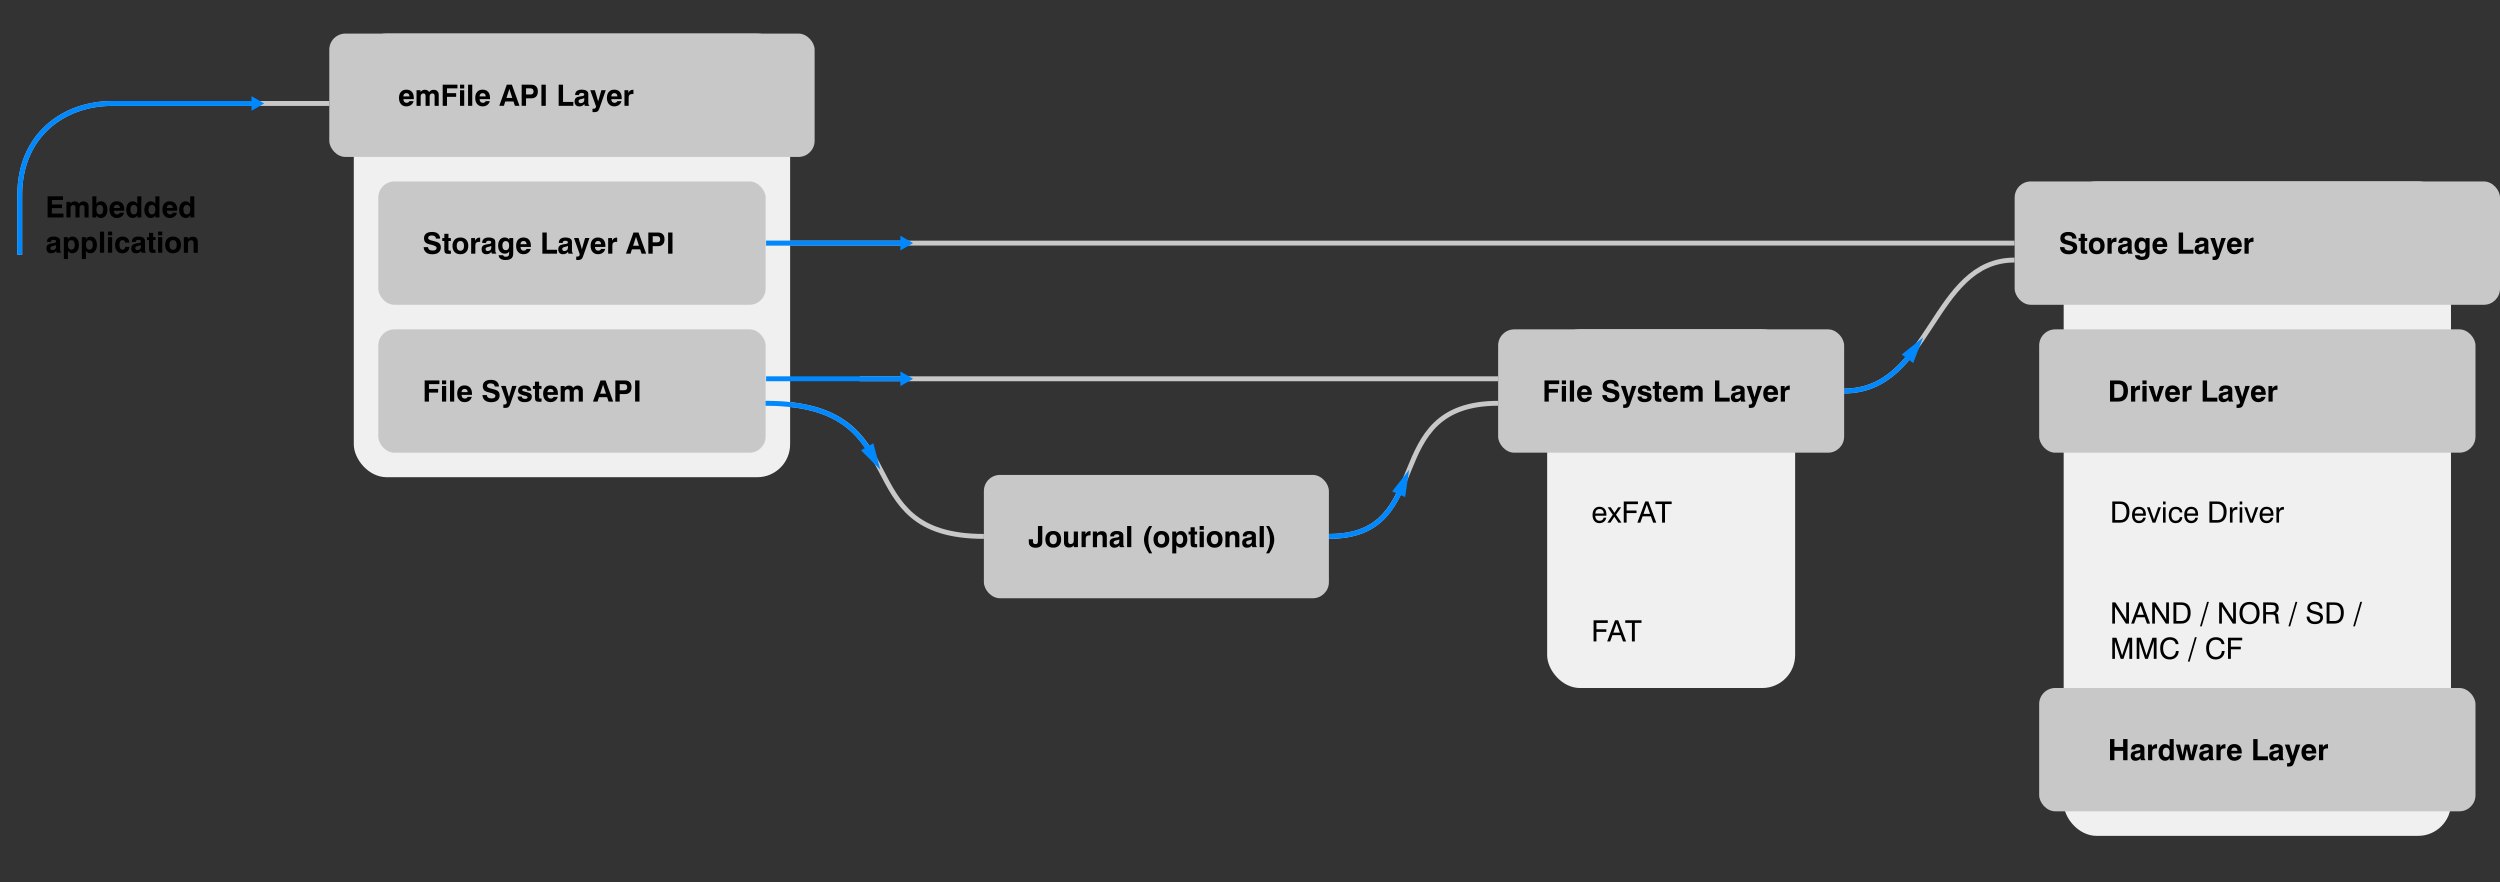 <?xml version="1.0" encoding="UTF-8"?>
<svg xmlns="http://www.w3.org/2000/svg" id="Layer_1" data-name="Layer 1" viewBox="0 0 1020 360">
  <rect x="0" y="0" width="1020" height="360" fill="#333333" stroke="none"/>
  <path d="M134.35,42.21H45.84c-20.08,0-37.79,13.16-37.79,37.39v24.32" style="fill: none; stroke: #c8c8c8; stroke-miterlimit: 10; stroke-width: 2px;"></path>
  <rect x="144.35" y="13.71" width="178.02" height="180.99" rx="13.4" ry="13.4" style="fill: #f0f0f0; stroke-width: 0px;"></rect>
  <rect x="134.35" y="13.71" width="198.02" height="50.32" rx="6.57" ry="6.57" style="fill: #c8c8c8; stroke-width: 0px;"></rect>
  <rect x="154.35" y="74.03" width="158.02" height="50.32" rx="6.57" ry="6.57" style="fill: #c8c8c8; stroke-width: 0px;"></rect>
  <rect x="154.35" y="134.38" width="158.02" height="50.32" rx="6.57" ry="6.57" style="fill: #c8c8c8; stroke-width: 0px;"></rect>
  <line x1="312.37" y1="99.19" x2="821.94" y2="99.19" style="fill: none; stroke: #c8c8c8; stroke-miterlimit: 10; stroke-width: 2px;"></line>
  <g>
    <line x1="312.57" y1="99.19" x2="368.23" y2="99.19" style="fill: none; stroke: #08f; stroke-miterlimit: 10; stroke-width: 2px;"></line>
    <polygon points="367.35 102.18 372.53 99.19 367.35 96.19 367.35 102.18" style="fill: #08f; stroke-width: 0px;"></polygon>
  </g>
  <line x1="350.77" y1="154.54" x2="611.24" y2="154.54" style="fill: none; stroke: #c8c8c8; stroke-miterlimit: 10; stroke-width: 2px;"></line>
  <g>
    <line x1="312.57" y1="154.54" x2="368.23" y2="154.54" style="fill: none; stroke: #08f; stroke-miterlimit: 10; stroke-width: 2px;"></line>
    <polygon points="367.35 157.53 372.53 154.54 367.35 151.54 367.35 157.53" style="fill: #08f; stroke-width: 0px;"></polygon>
  </g>
  <path d="M312.37,164.54c63.78,0,31.63,54.31,89.05,54.31" style="fill: none; stroke: #c8c8c8; stroke-miterlimit: 10; stroke-width: 2px;"></path>
  <path d="M611.24,164.54c-49.46,0-24.52,54.31-69.05,54.31" style="fill: none; stroke: #c8c8c8; stroke-miterlimit: 10; stroke-width: 2px;"></path>
  <g>
    <path d="M312.37,164.54c19.9,0,30.44,5.3,37.28,12.6,2,2.14,3.69,4.44,5.2,6.83" style="fill: none; stroke: #08f; stroke-miterlimit: 10; stroke-width: 2px;"></path>
    <polygon points="351.28 183.73 359.19 191.69 356.32 180.84 351.28 183.73" style="fill: #08f; stroke-width: 0px;"></polygon>
  </g>
  <g>
    <path d="M571.47,199.85c-1.3,2.82-2.75,5.5-4.51,7.92-4.74,6.49-11.83,11.07-24.77,11.07" style="fill: none; stroke: #08f; stroke-miterlimit: 10; stroke-width: 2px;"></path>
    <polygon points="567.97 200.51 574.91 191.69 573.31 202.8 567.97 200.51" style="fill: #08f; stroke-width: 0px;"></polygon>
  </g>
  <rect x="631.24" y="134.38" width="101.17" height="146.33" rx="13.4" ry="13.4" style="fill: #f0f0f0; stroke-width: 0px;"></rect>
  <rect x="611.24" y="134.38" width="141.17" height="50.32" rx="6.57" ry="6.57" style="fill: #c8c8c8; stroke-width: 0px;"></rect>
  <rect x="841.98" y="74.03" width="158.02" height="73.63" rx="13.4" ry="13.4" style="fill: #f0f0f0; stroke-width: 0px;"></rect>
  <rect x="821.98" y="74.03" width="198.02" height="50.32" rx="6.57" ry="6.57" style="fill: #c8c8c8; stroke-width: 0px;"></rect>
  <rect x="841.98" y="134.38" width="158.02" height="206.65" rx="13.4" ry="13.4" style="fill: #f0f0f0; stroke-width: 0px;"></rect>
  <rect x="831.98" y="134.38" width="178.02" height="50.32" rx="6.57" ry="6.57" style="fill: #c8c8c8; stroke-width: 0px;"></rect>
  <rect x="831.98" y="280.7" width="178.02" height="50.32" rx="6.57" ry="6.57" style="fill: #c8c8c8; stroke-width: 0px;"></rect>
  <path d="M821.94,106.1c-33.72,0-34,53.43-69.53,53.43" style="fill: none; stroke: #c8c8c8; stroke-miterlimit: 10; stroke-width: 2px;"></path>
  <g>
    <path d="M779.44,144.82c-2.25,2.81-4.67,5.4-7.34,7.59-5.26,4.32-11.55,7.12-19.69,7.12" style="fill: none; stroke: #08f; stroke-miterlimit: 10; stroke-width: 2px;"></path>
    <polygon points="775.89 144.66 784.66 137.65 780.57 148.11 775.89 144.66" style="fill: #08f; stroke-width: 0px;"></polygon>
  </g>
  <g>
    <path d="M103.48,42.21h-57.64c-20.08,0-37.79,13.16-37.79,37.39v24.32" style="fill: none; stroke: #08f; stroke-miterlimit: 10; stroke-width: 2px;"></path>
    <polygon points="102.61 39.22 107.79 42.21 102.61 45.21 102.61 39.22" style="fill: #08f; stroke-width: 0px;"></polygon>
  </g>
  <g>
    <path d="M167.04,41.25h1.7c-.17.67-.52,1.2-1.04,1.58s-1.16.57-1.91.57c-.92,0-1.65-.31-2.19-.93s-.81-1.46-.81-2.52.27-1.87.8-2.47,1.26-.9,2.18-.9c.98,0,1.73.3,2.26.89s.8,1.43.8,2.53c0,.12,0,.21,0,.27s0,.12-.01.17h-4.25c.02.5.15.88.37,1.13s.54.38.95.38c.29,0,.53-.06.72-.17s.34-.29.45-.54ZM164.55,39.32h2.51c-.02-.43-.13-.76-.34-.98s-.52-.34-.92-.34c-.37,0-.66.11-.88.34s-.34.55-.37.98Z" style="fill: #000; stroke-width: 0px;"></path>
    <path d="M169.95,43.18v-6.37h1.62v.7c.24-.29.5-.51.8-.66s.62-.22.97-.22c.4,0,.75.08,1.03.23s.53.39.74.71c.22-.31.49-.55.79-.7s.64-.23,1.02-.23c.64,0,1.15.19,1.52.56s.56.89.56,1.54v4.45h-1.68v-4.1c0-.31-.08-.55-.25-.72s-.4-.25-.69-.25c-.33,0-.6.11-.79.33s-.29.51-.29.89v3.86h-1.66v-4.09c0-.31-.08-.55-.24-.73s-.39-.26-.68-.26c-.33,0-.59.11-.79.33s-.29.52-.29.9v3.85h-1.68Z" style="fill: #000; stroke-width: 0px;"></path>
    <path d="M180.62,43.18v-8.63h6.02v1.5h-4.27v1.96h3.74v1.5h-3.74v3.67h-1.75Z" style="fill: #000; stroke-width: 0px;"></path>
    <path d="M187.69,36.1v-1.55h1.71v1.55h-1.71ZM187.69,43.18v-6.37h1.71v6.37h-1.71Z" style="fill: #000; stroke-width: 0px;"></path>
    <path d="M190.97,43.18v-8.63h1.71v8.63h-1.71Z" style="fill: #000; stroke-width: 0px;"></path>
    <path d="M198.14,41.25h1.7c-.17.67-.52,1.2-1.04,1.58s-1.16.57-1.91.57c-.92,0-1.65-.31-2.19-.93s-.81-1.46-.81-2.52.27-1.87.8-2.47,1.26-.9,2.18-.9c.98,0,1.73.3,2.26.89s.8,1.43.8,2.53c0,.12,0,.21,0,.27s0,.12-.01.17h-4.25c.02.5.15.88.37,1.13s.54.38.95.38c.29,0,.53-.06.72-.17s.34-.29.45-.54ZM195.66,39.32h2.51c-.02-.43-.13-.76-.34-.98s-.52-.34-.92-.34c-.37,0-.66.11-.88.34s-.34.55-.37.98Z" style="fill: #000; stroke-width: 0px;"></path>
    <path d="M206.79,34.55h2.05l3.11,8.63h-1.86l-.59-1.78h-3.35l-.57,1.78h-1.87l3.07-8.63ZM207.82,36.28l-1.2,3.67h2.4l-1.2-3.67Z" style="fill: #000; stroke-width: 0px;"></path>
    <path d="M214.62,40.11v3.07h-1.78v-8.63h3.84c.91,0,1.59.24,2.06.71s.7,1.16.7,2.07-.23,1.58-.69,2.06-1.11.72-1.96.72h-2.18ZM214.63,38.55h1.72c.46,0,.8-.1,1.01-.3s.32-.51.32-.95c0-.41-.1-.72-.31-.93s-.52-.32-.93-.32h-1.81v2.5Z" style="fill: #000; stroke-width: 0px;"></path>
    <path d="M220.9,43.18v-8.63h1.78v8.63h-1.78Z" style="fill: #000; stroke-width: 0px;"></path>
    <path d="M227.94,43.18v-8.63h1.78v7.04h4.21v1.59h-5.99Z" style="fill: #000; stroke-width: 0px;"></path>
    <path d="M238.41,42.39c-.21.33-.5.58-.84.76s-.75.26-1.21.26c-.62,0-1.09-.18-1.43-.53s-.5-.85-.5-1.5c0-.6.17-1.06.5-1.38s.89-.53,1.66-.65c.18-.03.41-.06.69-.09.72-.09,1.08-.3,1.08-.63,0-.26-.08-.44-.24-.55s-.43-.17-.8-.17c-.34,0-.61.07-.79.21s-.28.33-.28.59v.09h-1.59v-.12c0-.65.23-1.17.69-1.54s1.1-.56,1.91-.56c.89,0,1.57.15,2.05.46s.71.75.71,1.34v3.62c0,.27.03.46.08.59s.15.23.28.3v.29h-1.78c-.06-.11-.1-.23-.13-.36s-.05-.28-.05-.43ZM238.38,40.05c-.28.13-.6.23-.96.31s-.55.12-.56.12c-.3.09-.51.19-.63.32s-.18.31-.18.53.08.42.23.56.36.21.62.21c.46,0,.82-.13,1.09-.39s.4-.61.4-1.06v-.6Z" style="fill: #000; stroke-width: 0px;"></path>
    <path d="M241.75,45.73v-1.38c.05,0,.11.01.17.02s.13,0,.23,0c.34,0,.59-.08.76-.24s.25-.4.25-.71c0-.02,0-.05-.01-.09s-.02-.06-.02-.09l-2.3-6.45h1.88l1.34,4.59,1.31-4.59h1.79l-2.62,7.51c-.2.56-.44.95-.73,1.15s-.73.31-1.32.31c-.11,0-.22,0-.34-.01s-.25-.02-.38-.04Z" style="fill: #000; stroke-width: 0px;"></path>
    <path d="M251.87,41.25h1.7c-.17.67-.52,1.2-1.04,1.58s-1.16.57-1.91.57c-.92,0-1.65-.31-2.19-.93s-.81-1.46-.81-2.52.27-1.87.8-2.47,1.26-.9,2.18-.9c.98,0,1.73.3,2.26.89s.8,1.43.8,2.53c0,.12,0,.21,0,.27s0,.12-.01.17h-4.25c.02.5.15.88.37,1.13s.54.38.95.38c.29,0,.53-.06.72-.17s.34-.29.45-.54ZM249.39,39.32h2.51c-.02-.43-.13-.76-.34-.98s-.52-.34-.92-.34c-.37,0-.66.11-.88.34s-.34.55-.37.98Z" style="fill: #000; stroke-width: 0px;"></path>
    <path d="M254.78,43.18v-6.37h1.58v1.09c.22-.44.48-.76.78-.96s.65-.31,1.06-.31c.07,0,.12,0,.16,0s.07,0,.09,0v1.73s-.56,0-.56,0c-.46,0-.81.12-1.05.36s-.35.6-.35,1.08v3.37h-1.71Z" style="fill: #000; stroke-width: 0px;"></path>
  </g>
  <g>
    <path d="M172.86,100.83h1.75c.07.47.26.82.58,1.05s.78.34,1.39.34c.52,0,.9-.09,1.17-.28s.39-.46.39-.81c0-.52-.75-.96-2.26-1.3h-.05s-.1-.03-.18-.05c-.8-.18-1.38-.37-1.72-.59-.3-.2-.54-.46-.7-.79s-.24-.72-.24-1.17c0-.84.29-1.48.86-1.93s1.39-.67,2.47-.67c1.01,0,1.8.24,2.36.71s.87,1.15.9,2.02h-1.71c-.03-.42-.19-.74-.48-.96s-.7-.33-1.24-.33c-.46,0-.82.09-1.08.27s-.38.44-.38.78c0,.46.49.8,1.47,1.03.27.06.47.11.62.15.63.16,1.08.29,1.34.38s.49.19.69.3c.35.2.62.45.79.78s.26.71.26,1.16c0,.9-.3,1.59-.91,2.09s-1.46.74-2.56.74-1.94-.25-2.55-.76-.95-1.22-1-2.15Z" style="fill: #000; stroke-width: 0px;"></path>
    <path d="M183.95,103.55c-.16,0-.34.01-.56.02s-.35.01-.41.01c-.65,0-1.1-.12-1.34-.37s-.36-.73-.36-1.44v-3.45h-.84v-1.2h.84v-1.74h1.69v1.74h.98v1.2h-.98v3.53c0,.17.04.28.11.33s.23.08.46.08h.42v1.28Z" style="fill: #000; stroke-width: 0px;"></path>
    <path d="M184.61,100.31c0-1.06.29-1.89.86-2.5s1.36-.91,2.37-.91,1.79.3,2.36.91.86,1.44.86,2.5-.29,1.9-.86,2.5-1.36.91-2.36.91-1.79-.3-2.37-.91-.86-1.44-.86-2.5ZM186.34,100.31c0,.63.13,1.12.39,1.46s.63.52,1.11.52.84-.17,1.1-.52.39-.83.39-1.46-.13-1.11-.39-1.46-.62-.51-1.1-.51-.85.17-1.11.51-.39.83-.39,1.46Z" style="fill: #000; stroke-width: 0px;"></path>
    <path d="M192.23,103.5v-6.37h1.58v1.09c.22-.44.48-.76.78-.96s.65-.31,1.06-.31c.07,0,.12,0,.16,0s.07,0,.09,0v1.73s-.56,0-.56,0c-.46,0-.81.12-1.05.36s-.35.6-.35,1.08v3.37h-1.71Z" style="fill: #000; stroke-width: 0px;"></path>
    <path d="M200.48,102.71c-.21.33-.5.58-.84.76s-.75.26-1.21.26c-.62,0-1.09-.18-1.43-.53s-.5-.85-.5-1.5c0-.6.17-1.06.5-1.38s.89-.53,1.66-.65c.18-.03.41-.06.69-.09.72-.09,1.08-.3,1.08-.63,0-.26-.08-.44-.24-.55s-.43-.17-.8-.17c-.34,0-.61.07-.79.21s-.28.33-.28.59v.09h-1.59v-.12c0-.65.23-1.17.69-1.54s1.1-.56,1.91-.56c.89,0,1.57.15,2.05.46s.71.75.71,1.34v3.62c0,.27.03.46.08.59s.15.23.28.3v.29h-1.78c-.06-.11-.1-.23-.13-.36s-.05-.28-.05-.43ZM200.45,100.37c-.28.13-.6.23-.96.31s-.55.12-.56.12c-.3.09-.51.19-.63.32s-.18.31-.18.53.08.42.23.56.36.21.62.21c.46,0,.82-.13,1.09-.39s.4-.61.4-1.06v-.6Z" style="fill: #000; stroke-width: 0px;"></path>
    <path d="M203.43,104.12h1.86c.05.21.17.37.34.47s.4.16.68.16c.53,0,.9-.11,1.11-.34s.32-.64.32-1.25v-.57c-.18.31-.41.54-.7.68s-.65.22-1.08.22c-.82,0-1.48-.29-1.98-.88s-.74-1.37-.74-2.35c0-1.03.24-1.85.73-2.46s1.14-.91,1.97-.91c.43,0,.8.08,1.1.25s.55.41.74.75v-.77h1.62v5.95c0,.67-.06,1.18-.19,1.53s-.34.65-.64.88c-.26.2-.58.35-.98.45s-.85.16-1.36.16c-.85,0-1.52-.17-2.01-.52s-.75-.84-.79-1.46ZM204.97,100.21c0,.6.12,1.06.36,1.38s.58.48,1.03.48.79-.16,1.03-.48.35-.79.35-1.4-.12-1.03-.37-1.35-.59-.48-1.04-.48-.77.16-1.01.49-.36.78-.36,1.37Z" style="fill: #000; stroke-width: 0px;"></path>
    <path d="M214.82,101.57h1.7c-.17.67-.52,1.2-1.04,1.58s-1.16.57-1.91.57c-.92,0-1.65-.31-2.19-.93s-.81-1.46-.81-2.52.27-1.87.8-2.47,1.26-.9,2.18-.9c.98,0,1.73.3,2.26.89s.8,1.43.8,2.53c0,.12,0,.21,0,.27s0,.12-.01.17h-4.25c.02.5.15.88.37,1.13s.54.38.95.38c.29,0,.53-.06.72-.17s.34-.29.45-.54ZM212.34,99.64h2.51c-.02-.43-.13-.76-.34-.98s-.52-.34-.92-.34c-.37,0-.66.11-.88.34s-.34.55-.37.98Z" style="fill: #000; stroke-width: 0px;"></path>
    <path d="M221.29,103.5v-8.63h1.78v7.04h4.21v1.59h-5.99Z" style="fill: #000; stroke-width: 0px;"></path>
    <path d="M231.75,102.71c-.21.33-.5.58-.84.76s-.75.26-1.21.26c-.62,0-1.09-.18-1.43-.53s-.5-.85-.5-1.5c0-.6.17-1.06.5-1.38s.89-.53,1.66-.65c.18-.03.41-.06.69-.09.72-.09,1.08-.3,1.08-.63,0-.26-.08-.44-.24-.55s-.43-.17-.8-.17c-.34,0-.61.07-.79.21s-.28.33-.28.59v.09h-1.59v-.12c0-.65.23-1.17.69-1.54s1.1-.56,1.91-.56c.89,0,1.57.15,2.05.46s.71.75.71,1.34v3.62c0,.27.03.46.08.59s.15.23.28.3v.29h-1.78c-.06-.11-.1-.23-.13-.36s-.05-.28-.05-.43ZM231.72,100.37c-.28.13-.6.23-.96.31s-.55.12-.56.12c-.3.09-.51.19-.63.32s-.18.31-.18.53.08.42.23.56.36.21.62.21c.46,0,.82-.13,1.09-.39s.4-.61.4-1.06v-.6Z" style="fill: #000; stroke-width: 0px;"></path>
    <path d="M235.1,106.05v-1.38c.05,0,.11.01.17.02s.13,0,.23,0c.34,0,.59-.08.76-.24s.25-.4.25-.71c0-.02,0-.05-.01-.09s-.02-.06-.02-.09l-2.3-6.45h1.88l1.34,4.59,1.31-4.59h1.79l-2.62,7.51c-.2.56-.44.95-.73,1.15s-.73.31-1.32.31c-.11,0-.22,0-.34-.01s-.25-.02-.38-.04Z" style="fill: #000; stroke-width: 0px;"></path>
    <path d="M245.22,101.57h1.7c-.17.67-.52,1.2-1.04,1.58s-1.16.57-1.91.57c-.92,0-1.65-.31-2.19-.93s-.81-1.46-.81-2.52.27-1.87.8-2.47,1.26-.9,2.18-.9c.98,0,1.73.3,2.26.89s.8,1.43.8,2.53c0,.12,0,.21,0,.27s0,.12-.01.17h-4.25c.02.5.15.88.37,1.13s.54.38.95.38c.29,0,.53-.06.72-.17s.34-.29.45-.54ZM242.73,99.64h2.51c-.02-.43-.13-.76-.34-.98s-.52-.34-.92-.34c-.37,0-.66.11-.88.34s-.34.55-.37.98Z" style="fill: #000; stroke-width: 0px;"></path>
    <path d="M248.13,103.5v-6.37h1.58v1.09c.22-.44.48-.76.78-.96s.65-.31,1.06-.31c.07,0,.12,0,.16,0s.07,0,.09,0v1.73s-.56,0-.56,0c-.46,0-.81.12-1.05.36s-.35.6-.35,1.08v3.37h-1.71Z" style="fill: #000; stroke-width: 0px;"></path>
    <path d="M258.47,94.87h2.05l3.11,8.63h-1.86l-.59-1.78h-3.35l-.57,1.78h-1.87l3.07-8.63ZM259.5,96.6l-1.2,3.67h2.4l-1.2-3.67Z" style="fill: #000; stroke-width: 0px;"></path>
    <path d="M266.3,100.43v3.07h-1.78v-8.63h3.84c.91,0,1.59.24,2.06.71s.7,1.16.7,2.07-.23,1.58-.69,2.06-1.11.72-1.96.72h-2.18ZM266.31,98.87h1.72c.46,0,.8-.1,1.01-.3s.32-.51.32-.95c0-.41-.1-.72-.31-.93s-.52-.32-.93-.32h-1.81v2.5Z" style="fill: #000; stroke-width: 0px;"></path>
    <path d="M272.59,103.5v-8.63h1.78v8.63h-1.78Z" style="fill: #000; stroke-width: 0px;"></path>
  </g>
  <g>
    <path d="M173.26,163.85v-8.63h6.02v1.5h-4.27v1.96h3.74v1.5h-3.74v3.67h-1.75Z" style="fill: #000; stroke-width: 0px;"></path>
    <path d="M180.33,156.77v-1.55h1.71v1.55h-1.71ZM180.33,163.85v-6.37h1.71v6.37h-1.71Z" style="fill: #000; stroke-width: 0px;"></path>
    <path d="M183.61,163.85v-8.63h1.71v8.63h-1.71Z" style="fill: #000; stroke-width: 0px;"></path>
    <path d="M190.78,161.92h1.7c-.17.67-.52,1.2-1.04,1.58s-1.16.57-1.91.57c-.92,0-1.65-.31-2.19-.93s-.81-1.46-.81-2.52.27-1.87.8-2.47,1.26-.9,2.18-.9c.98,0,1.73.3,2.26.89s.8,1.43.8,2.53c0,.12,0,.21,0,.27s0,.12-.01.17h-4.25c.02.5.15.88.37,1.13s.54.38.95.38c.29,0,.53-.06.72-.17s.34-.29.45-.54ZM188.3,159.99h2.51c-.02-.43-.13-.76-.34-.98s-.52-.34-.92-.34c-.37,0-.66.11-.88.34s-.34.55-.37.98Z" style="fill: #000; stroke-width: 0px;"></path>
    <path d="M196.85,161.18h1.75c.07.47.26.82.58,1.05s.78.34,1.39.34c.52,0,.9-.09,1.17-.28s.39-.46.39-.81c0-.52-.75-.96-2.26-1.3h-.05s-.1-.03-.18-.05c-.8-.18-1.38-.37-1.72-.59-.3-.2-.54-.46-.7-.79s-.24-.72-.24-1.17c0-.84.29-1.48.86-1.93s1.39-.67,2.47-.67c1.01,0,1.8.24,2.36.71s.87,1.15.9,2.02h-1.71c-.03-.42-.19-.74-.48-.96s-.7-.33-1.24-.33c-.46,0-.82.09-1.08.27s-.38.44-.38.78c0,.46.49.8,1.47,1.03.27.06.47.11.62.15.63.16,1.08.29,1.34.38s.49.19.69.3c.35.2.62.45.79.78s.26.71.26,1.16c0,.9-.3,1.59-.91,2.09s-1.46.74-2.56.74-1.94-.25-2.55-.76-.95-1.22-1-2.15Z" style="fill: #000; stroke-width: 0px;"></path>
    <path d="M205.36,166.4v-1.38c.05,0,.11.01.17.02s.13,0,.23,0c.34,0,.59-.08.76-.24s.25-.4.25-.71c0-.02,0-.05-.01-.09s-.02-.06-.02-.09l-2.3-6.45h1.88l1.34,4.59,1.31-4.59h1.79l-2.62,7.51c-.2.56-.44.95-.73,1.15s-.73.31-1.32.31c-.11,0-.22,0-.34-.01s-.25-.02-.38-.04Z" style="fill: #000; stroke-width: 0px;"></path>
    <path d="M211.19,161.78h1.7c.02.32.13.57.35.72s.55.24.98.24c.33,0,.59-.06.77-.17s.27-.27.27-.47c0-.29-.34-.51-1.02-.65-.28-.06-.5-.11-.66-.15-.83-.21-1.4-.46-1.73-.75s-.48-.68-.48-1.17c0-.65.24-1.17.71-1.55s1.11-.57,1.91-.57c.85,0,1.52.19,2.01.57s.75.91.78,1.6h-1.66c-.01-.27-.11-.48-.31-.63s-.46-.22-.81-.22c-.32,0-.57.05-.72.15s-.24.24-.24.44c0,.25.42.48,1.27.67.2.04.35.08.46.11.85.2,1.43.44,1.74.72s.47.68.47,1.19c0,.72-.25,1.27-.76,1.65s-1.25.57-2.22.57c-.88,0-1.57-.2-2.06-.59s-.74-.94-.74-1.63v-.07Z" style="fill: #000; stroke-width: 0px;"></path>
    <path d="M220.93,163.9c-.16,0-.34.01-.56.02s-.35.01-.41.01c-.65,0-1.1-.12-1.34-.37s-.36-.73-.36-1.44v-3.45h-.84v-1.2h.84v-1.74h1.69v1.74h.98v1.2h-.98v3.53c0,.17.04.28.11.33s.23.08.46.08h.42v1.28Z" style="fill: #000; stroke-width: 0px;"></path>
    <path d="M225.84,161.92h1.7c-.17.67-.52,1.2-1.04,1.58s-1.16.57-1.91.57c-.92,0-1.65-.31-2.19-.93s-.81-1.46-.81-2.52.27-1.87.8-2.47,1.26-.9,2.18-.9c.98,0,1.73.3,2.26.89s.8,1.43.8,2.53c0,.12,0,.21,0,.27s0,.12-.01.17h-4.25c.02.5.15.88.37,1.13s.54.38.95.38c.29,0,.53-.06.72-.17s.34-.29.45-.54ZM223.36,159.99h2.51c-.02-.43-.13-.76-.34-.98s-.52-.34-.92-.34c-.37,0-.66.11-.88.34s-.34.55-.37.98Z" style="fill: #000; stroke-width: 0px;"></path>
    <path d="M228.75,163.85v-6.37h1.62v.7c.24-.29.5-.51.8-.66s.62-.22.97-.22c.4,0,.75.08,1.03.23s.53.39.74.71c.22-.31.49-.55.79-.7s.64-.23,1.02-.23c.64,0,1.15.19,1.52.56s.56.89.56,1.54v4.45h-1.68v-4.1c0-.31-.08-.55-.25-.72s-.4-.25-.69-.25c-.33,0-.6.11-.79.33s-.29.51-.29.89v3.86h-1.66v-4.09c0-.31-.08-.55-.24-.73s-.39-.26-.68-.26c-.33,0-.59.11-.79.33s-.29.52-.29.9v3.85h-1.68Z" style="fill: #000; stroke-width: 0px;"></path>
    <path d="M245.01,155.22h2.05l3.11,8.63h-1.86l-.59-1.78h-3.35l-.57,1.78h-1.87l3.07-8.63ZM246.05,156.95l-1.2,3.67h2.4l-1.2-3.67Z" style="fill: #000; stroke-width: 0px;"></path>
    <path d="M252.84,160.78v3.07h-1.78v-8.63h3.84c.91,0,1.59.24,2.06.71s.7,1.16.7,2.07-.23,1.58-.69,2.06-1.11.72-1.96.72h-2.18ZM252.85,159.22h1.72c.46,0,.8-.1,1.01-.3s.32-.51.32-.95c0-.41-.1-.72-.31-.93s-.52-.32-.93-.32h-1.81v2.5Z" style="fill: #000; stroke-width: 0px;"></path>
    <path d="M259.13,163.85v-8.63h1.78v8.63h-1.78Z" style="fill: #000; stroke-width: 0px;"></path>
  </g>
  <g>
    <path d="M630.15,163.85v-8.63h6.02v1.5h-4.27v1.96h3.74v1.5h-3.74v3.67h-1.75Z" style="fill: #000; stroke-width: 0px;"></path>
    <path d="M637.22,156.77v-1.55h1.71v1.55h-1.71ZM637.22,163.85v-6.37h1.71v6.37h-1.71Z" style="fill: #000; stroke-width: 0px;"></path>
    <path d="M640.5,163.85v-8.63h1.71v8.63h-1.71Z" style="fill: #000; stroke-width: 0px;"></path>
    <path d="M647.67,161.92h1.7c-.17.67-.52,1.2-1.04,1.58s-1.16.57-1.91.57c-.92,0-1.65-.31-2.19-.93s-.81-1.46-.81-2.52.27-1.87.8-2.47,1.26-.9,2.18-.9c.98,0,1.73.3,2.26.89s.8,1.43.8,2.53c0,.12,0,.21,0,.27s0,.12-.01.17h-4.25c.02.5.15.88.37,1.13s.54.38.95.38c.29,0,.53-.06.72-.17s.34-.29.45-.54ZM645.18,159.99h2.51c-.02-.43-.13-.76-.34-.98s-.52-.34-.92-.34c-.37,0-.66.11-.88.34s-.34.55-.37.98Z" style="fill: #000; stroke-width: 0px;"></path>
    <path d="M653.74,161.18h1.75c.07.47.26.82.58,1.05s.78.34,1.39.34c.52,0,.9-.09,1.17-.28s.39-.46.39-.81c0-.52-.75-.96-2.26-1.3h-.05s-.1-.03-.18-.05c-.8-.18-1.38-.37-1.72-.59-.3-.2-.54-.46-.7-.79s-.24-.72-.24-1.17c0-.84.29-1.48.86-1.93s1.39-.67,2.47-.67c1.01,0,1.8.24,2.36.71s.87,1.15.9,2.02h-1.71c-.03-.42-.19-.74-.48-.96s-.7-.33-1.24-.33c-.46,0-.82.09-1.08.27s-.38.44-.38.78c0,.46.49.8,1.47,1.03.27.06.47.11.62.15.63.16,1.08.29,1.34.38s.49.19.69.3c.35.2.62.45.79.78s.26.71.26,1.16c0,.9-.3,1.59-.91,2.09s-1.46.74-2.56.74-1.94-.25-2.55-.76-.95-1.22-1-2.15Z" style="fill: #000; stroke-width: 0px;"></path>
    <path d="M662.25,166.4v-1.38c.05,0,.11.01.17.02s.13,0,.23,0c.34,0,.59-.08.76-.24s.25-.4.25-.71c0-.02,0-.05-.01-.09s-.02-.06-.02-.09l-2.3-6.45h1.88l1.34,4.59,1.31-4.59h1.79l-2.62,7.51c-.2.56-.44.95-.73,1.15s-.73.31-1.32.31c-.11,0-.22,0-.34-.01s-.25-.02-.38-.04Z" style="fill: #000; stroke-width: 0px;"></path>
    <path d="M668.08,161.78h1.7c.02.32.13.57.35.72s.55.24.98.24c.33,0,.59-.06.77-.17s.27-.27.27-.47c0-.29-.34-.51-1.02-.65-.28-.06-.5-.11-.66-.15-.83-.21-1.4-.46-1.73-.75s-.48-.68-.48-1.17c0-.65.24-1.17.71-1.55s1.11-.57,1.91-.57c.85,0,1.52.19,2.01.57s.75.91.78,1.6h-1.66c-.01-.27-.11-.48-.31-.63s-.46-.22-.81-.22c-.32,0-.57.05-.72.15s-.24.24-.24.44c0,.25.42.48,1.27.67.2.04.35.08.46.11.85.2,1.43.44,1.74.72s.47.68.47,1.19c0,.72-.25,1.27-.76,1.65s-1.25.57-2.22.57c-.88,0-1.57-.2-2.06-.59s-.74-.94-.74-1.63v-.07Z" style="fill: #000; stroke-width: 0px;"></path>
    <path d="M677.82,163.9c-.16,0-.34.01-.56.02s-.35.01-.41.01c-.65,0-1.1-.12-1.34-.37s-.36-.73-.36-1.44v-3.45h-.84v-1.2h.84v-1.74h1.69v1.74h.98v1.2h-.98v3.53c0,.17.04.28.11.33s.23.08.46.08h.42v1.28Z" style="fill: #000; stroke-width: 0px;"></path>
    <path d="M682.73,161.92h1.7c-.17.67-.52,1.2-1.04,1.58s-1.16.57-1.91.57c-.92,0-1.65-.31-2.19-.93s-.81-1.46-.81-2.52.27-1.87.8-2.47,1.26-.9,2.18-.9c.98,0,1.73.3,2.26.89s.8,1.43.8,2.53c0,.12,0,.21,0,.27s0,.12-.01.17h-4.25c.02.5.15.88.37,1.13s.54.38.95.38c.29,0,.53-.06.72-.17s.34-.29.45-.54ZM680.25,159.99h2.51c-.02-.43-.13-.76-.34-.98s-.52-.34-.92-.34c-.37,0-.66.11-.88.34s-.34.55-.37.98Z" style="fill: #000; stroke-width: 0px;"></path>
    <path d="M685.64,163.85v-6.37h1.62v.7c.24-.29.5-.51.8-.66s.62-.22.97-.22c.4,0,.75.08,1.03.23s.53.39.74.71c.22-.31.49-.55.79-.7s.64-.23,1.02-.23c.64,0,1.15.19,1.52.56s.56.89.56,1.54v4.45h-1.68v-4.1c0-.31-.08-.55-.25-.72s-.4-.25-.69-.25c-.33,0-.6.11-.79.33s-.29.51-.29.89v3.86h-1.66v-4.09c0-.31-.08-.55-.24-.73s-.39-.26-.68-.26c-.33,0-.59.11-.79.33s-.29.52-.29.9v3.85h-1.68Z" style="fill: #000; stroke-width: 0px;"></path>
    <path d="M699.72,163.85v-8.63h1.78v7.04h4.21v1.59h-5.99Z" style="fill: #000; stroke-width: 0px;"></path>
    <path d="M710.19,163.06c-.21.33-.5.58-.84.76s-.75.26-1.21.26c-.62,0-1.09-.18-1.43-.53s-.5-.85-.5-1.5c0-.6.17-1.06.5-1.38s.89-.53,1.66-.65c.18-.03.41-.06.69-.09.72-.09,1.08-.3,1.08-.63,0-.26-.08-.44-.24-.55s-.43-.17-.8-.17c-.34,0-.61.07-.79.21s-.28.33-.28.59v.09h-1.59v-.12c0-.65.23-1.17.69-1.54s1.1-.56,1.91-.56c.89,0,1.57.15,2.05.46s.71.75.71,1.34v3.62c0,.27.03.46.08.59s.15.23.28.3v.29h-1.78c-.06-.11-.1-.23-.13-.36s-.05-.28-.05-.43ZM710.16,160.72c-.28.13-.6.23-.96.31s-.55.12-.56.12c-.3.09-.51.19-.63.32s-.18.31-.18.53.08.42.23.56.36.21.62.21c.46,0,.82-.13,1.09-.39s.4-.61.4-1.06v-.6Z" style="fill: #000; stroke-width: 0px;"></path>
    <path d="M713.53,166.4v-1.38c.05,0,.11.01.17.02s.13,0,.23,0c.34,0,.59-.08.76-.24s.25-.4.25-.71c0-.02,0-.05-.01-.09s-.02-.06-.02-.09l-2.3-6.45h1.88l1.34,4.59,1.31-4.59h1.79l-2.62,7.51c-.2.56-.44.95-.73,1.15s-.73.31-1.32.31c-.11,0-.22,0-.34-.01s-.25-.02-.38-.04Z" style="fill: #000; stroke-width: 0px;"></path>
    <path d="M723.65,161.92h1.7c-.17.67-.52,1.2-1.04,1.58s-1.16.57-1.91.57c-.92,0-1.65-.31-2.19-.93s-.81-1.46-.81-2.52.27-1.87.8-2.47,1.26-.9,2.18-.9c.98,0,1.73.3,2.26.89s.8,1.43.8,2.53c0,.12,0,.21,0,.27s0,.12-.01.17h-4.25c.02.5.15.88.37,1.13s.54.38.95.38c.29,0,.53-.06.72-.17s.34-.29.45-.54ZM721.17,159.99h2.51c-.02-.43-.13-.76-.34-.98s-.52-.34-.92-.34c-.37,0-.66.11-.88.34s-.34.55-.37.98Z" style="fill: #000; stroke-width: 0px;"></path>
    <path d="M726.56,163.85v-6.37h1.58v1.09c.22-.44.48-.76.78-.96s.65-.31,1.06-.31c.07,0,.12,0,.16,0s.07,0,.09,0v1.73s-.56,0-.56,0c-.46,0-.81.12-1.05.36s-.35.6-.35,1.08v3.37h-1.71Z" style="fill: #000; stroke-width: 0px;"></path>
  </g>
  <rect x="401.42" y="193.77" width="140.77" height="50.32" rx="6.57" ry="6.57" style="fill: #c8c8c8; stroke-width: 0px;"></rect>
  <g>
    <path d="M419.73,220.03h1.72v1.04c0,.3.09.53.27.69s.44.24.77.24c.37,0,.62-.1.77-.29s.22-.55.22-1.08v-6.02h1.78v6.1c0,.55-.03.95-.1,1.2s-.17.48-.32.68c-.23.29-.54.51-.93.66s-.86.23-1.39.23c-.49,0-.92-.07-1.29-.2s-.69-.33-.94-.59c-.2-.21-.34-.45-.42-.71s-.13-.69-.13-1.29v-.67Z" style="fill: #000; stroke-width: 0px;"></path>
    <path d="M426.5,220.05c0-1.06.29-1.89.86-2.5s1.36-.91,2.37-.91,1.79.3,2.36.91.86,1.44.86,2.5-.29,1.9-.86,2.5-1.36.91-2.36.91-1.79-.3-2.37-.91-.86-1.44-.86-2.5ZM428.23,220.05c0,.63.13,1.12.39,1.46s.63.52,1.11.52.84-.17,1.1-.52.39-.83.39-1.46-.13-1.11-.39-1.46-.62-.51-1.1-.51-.85.17-1.11.51-.39.83-.39,1.46Z" style="fill: #000; stroke-width: 0px;"></path>
    <path d="M439.8,216.87v6.37h-1.67v-.76c-.24.31-.52.54-.85.69s-.68.23-1.09.23c-.7,0-1.22-.18-1.57-.55s-.52-.92-.52-1.65v-4.34h1.71v3.85c0,.45.08.78.23.97s.4.29.76.29c.4,0,.72-.12.95-.36s.35-.57.35-.98v-3.77h1.71Z" style="fill: #000; stroke-width: 0px;"></path>
    <path d="M441.28,223.24v-6.37h1.58v1.09c.22-.44.48-.76.78-.96s.65-.31,1.06-.31c.07,0,.12,0,.16,0s.07,0,.09,0v1.73s-.56,0-.56,0c-.46,0-.81.12-1.05.36s-.35.6-.35,1.08v3.37h-1.71Z" style="fill: #000; stroke-width: 0px;"></path>
    <path d="M445.89,223.24v-6.37h1.67v.76c.24-.31.52-.54.84-.69s.69-.23,1.08-.23c.7,0,1.23.18,1.58.55s.52.92.52,1.65v4.34h-1.71v-3.85c0-.46-.08-.78-.23-.98s-.41-.29-.75-.29c-.4,0-.72.12-.96.36s-.35.57-.35.98v3.78h-1.71Z" style="fill: #000; stroke-width: 0px;"></path>
    <path d="M456.71,222.45c-.21.33-.5.58-.84.76s-.75.26-1.21.26c-.62,0-1.09-.18-1.43-.53s-.5-.85-.5-1.5c0-.6.17-1.06.5-1.38s.89-.53,1.66-.65c.18-.03.41-.06.69-.09.72-.09,1.08-.3,1.08-.63,0-.26-.08-.44-.24-.55s-.43-.17-.8-.17c-.34,0-.61.07-.79.21s-.28.33-.28.59v.09h-1.59v-.12c0-.65.23-1.17.69-1.54s1.1-.56,1.91-.56c.89,0,1.57.15,2.05.46s.71.75.71,1.34v3.62c0,.27.03.46.08.59s.15.23.28.3v.29h-1.78c-.06-.11-.1-.23-.13-.36s-.05-.28-.05-.43ZM456.68,220.11c-.28.13-.6.23-.96.31s-.55.12-.56.12c-.3.09-.51.19-.63.32s-.18.31-.18.53.08.42.23.56.36.21.62.21c.46,0,.82-.13,1.09-.39s.4-.61.4-1.06v-.6Z" style="fill: #000; stroke-width: 0px;"></path>
    <path d="M459.86,223.24v-8.63h1.71v8.63h-1.71Z" style="fill: #000; stroke-width: 0px;"></path>
    <path d="M470.09,214.61c-.54.88-.94,1.78-1.2,2.7s-.39,1.87-.39,2.88.13,1.96.39,2.87.66,1.81,1.2,2.7h-1.24c-.68-.93-1.2-1.87-1.56-2.82s-.53-1.86-.53-2.75.18-1.81.53-2.75.87-1.88,1.56-2.82h1.24Z" style="fill: #000; stroke-width: 0px;"></path>
    <path d="M470.63,220.05c0-1.06.29-1.89.86-2.5s1.36-.91,2.37-.91,1.79.3,2.36.91.86,1.44.86,2.5-.29,1.9-.86,2.5-1.36.91-2.36.91-1.79-.3-2.37-.91-.86-1.44-.86-2.5ZM472.36,220.05c0,.63.13,1.12.39,1.46s.63.52,1.11.52.84-.17,1.1-.52.39-.83.39-1.46-.13-1.11-.39-1.46-.62-.51-1.1-.51-.85.17-1.11.51-.39.83-.39,1.46Z" style="fill: #000; stroke-width: 0px;"></path>
    <path d="M478.28,225.8v-8.92h1.62v.86c.25-.38.52-.65.82-.82s.66-.26,1.07-.26c.79,0,1.42.31,1.91.93s.73,1.43.73,2.44-.24,1.85-.73,2.48-1.12.95-1.89.95c-.41,0-.77-.09-1.09-.26s-.58-.42-.79-.75v3.35h-1.66ZM482.75,220.1c0-.64-.12-1.13-.36-1.47s-.59-.51-1.05-.51-.8.17-1.03.5-.35.83-.35,1.47c0,.6.12,1.07.37,1.39s.6.49,1.05.49c.43,0,.77-.17,1.01-.5s.37-.8.37-1.38Z" style="fill: #000; stroke-width: 0px;"></path>
    <path d="M488.43,223.29c-.16,0-.34.01-.56.02s-.35.01-.41.01c-.65,0-1.1-.12-1.34-.37s-.36-.73-.36-1.44v-3.45h-.84v-1.2h.84v-1.74h1.69v1.74h.98v1.2h-.98v3.53c0,.17.04.28.11.33s.23.08.46.08h.42v1.28Z" style="fill: #000; stroke-width: 0px;"></path>
    <path d="M489.45,216.16v-1.55h1.71v1.55h-1.71ZM489.45,223.24v-6.37h1.71v6.37h-1.71Z" style="fill: #000; stroke-width: 0px;"></path>
    <path d="M492.35,220.05c0-1.06.29-1.89.86-2.5s1.36-.91,2.37-.91,1.79.3,2.36.91.86,1.44.86,2.5-.29,1.9-.86,2.5-1.36.91-2.36.91-1.79-.3-2.37-.91-.86-1.44-.86-2.5ZM494.08,220.05c0,.63.13,1.12.39,1.46s.63.52,1.11.52.84-.17,1.1-.52.39-.83.39-1.46-.13-1.11-.39-1.46-.62-.51-1.1-.51-.85.17-1.11.51-.39.83-.39,1.46Z" style="fill: #000; stroke-width: 0px;"></path>
    <path d="M499.97,223.24v-6.37h1.67v.76c.24-.31.52-.54.84-.69s.69-.23,1.08-.23c.7,0,1.23.18,1.58.55s.52.92.52,1.65v4.34h-1.71v-3.85c0-.46-.08-.78-.23-.98s-.41-.29-.75-.29c-.4,0-.72.12-.96.36s-.35.57-.35.98v3.78h-1.71Z" style="fill: #000; stroke-width: 0px;"></path>
    <path d="M510.79,222.45c-.21.33-.5.58-.84.76s-.75.26-1.21.26c-.62,0-1.09-.18-1.43-.53s-.5-.85-.5-1.5c0-.6.17-1.06.5-1.38s.89-.53,1.66-.65c.18-.03.41-.06.69-.09.72-.09,1.08-.3,1.08-.63,0-.26-.08-.44-.24-.55s-.43-.17-.8-.17c-.34,0-.61.07-.79.21s-.28.33-.28.59v.09h-1.59v-.12c0-.65.23-1.17.69-1.54s1.1-.56,1.91-.56c.89,0,1.57.15,2.05.46s.71.75.71,1.34v3.62c0,.27.03.46.08.59s.15.23.28.3v.29h-1.78c-.06-.11-.1-.23-.13-.36s-.05-.28-.05-.43ZM510.76,220.11c-.28.13-.6.23-.96.31s-.55.12-.56.12c-.3.09-.51.19-.63.32s-.18.31-.18.53.08.42.23.56.36.21.62.21c.46,0,.82-.13,1.09-.39s.4-.61.4-1.06v-.6Z" style="fill: #000; stroke-width: 0px;"></path>
    <path d="M513.94,223.24v-8.63h1.71v8.63h-1.71Z" style="fill: #000; stroke-width: 0px;"></path>
    <path d="M516.57,214.61h1.24c.68.93,1.2,1.87,1.55,2.81.35.94.53,1.86.53,2.76s-.18,1.81-.53,2.76c-.35.95-.87,1.88-1.55,2.81h-1.24c.54-.89.94-1.79,1.2-2.7s.39-1.87.39-2.86-.13-1.95-.39-2.87-.66-1.82-1.2-2.71Z" style="fill: #000; stroke-width: 0px;"></path>
  </g>
  <g>
    <path d="M840.49,100.83h1.75c.07.47.26.82.58,1.05s.78.34,1.39.34c.52,0,.9-.09,1.17-.28s.39-.46.39-.81c0-.52-.75-.96-2.26-1.3h-.05s-.1-.03-.18-.05c-.8-.18-1.38-.37-1.72-.59-.3-.2-.54-.46-.7-.79s-.24-.72-.24-1.17c0-.84.29-1.48.86-1.93s1.39-.67,2.47-.67c1.01,0,1.8.24,2.36.71s.87,1.15.9,2.02h-1.71c-.03-.42-.19-.74-.48-.96s-.7-.33-1.24-.33c-.46,0-.82.09-1.08.27s-.38.44-.38.78c0,.46.49.8,1.47,1.03.27.06.47.11.62.15.63.16,1.08.29,1.34.38s.49.19.69.3c.35.2.62.45.79.78s.26.71.26,1.16c0,.9-.3,1.59-.91,2.09s-1.46.74-2.56.74-1.94-.25-2.55-.76-.95-1.22-1-2.15Z" style="fill: #000; stroke-width: 0px;"></path>
    <path d="M851.58,103.55c-.16,0-.34.01-.56.02s-.35.01-.41.01c-.65,0-1.1-.12-1.34-.37s-.36-.73-.36-1.44v-3.45h-.84v-1.2h.84v-1.74h1.69v1.74h.98v1.2h-.98v3.53c0,.17.04.28.11.33s.23.08.46.08h.42v1.28Z" style="fill: #000; stroke-width: 0px;"></path>
    <path d="M852.24,100.31c0-1.06.29-1.89.86-2.5s1.36-.91,2.37-.91,1.79.3,2.36.91.86,1.44.86,2.5-.29,1.9-.86,2.5-1.36.91-2.36.91-1.79-.3-2.37-.91-.86-1.44-.86-2.5ZM853.97,100.31c0,.63.13,1.12.39,1.46s.63.52,1.11.52.84-.17,1.1-.52.39-.83.39-1.46-.13-1.11-.39-1.46-.62-.51-1.1-.51-.85.17-1.11.51-.39.83-.39,1.46Z" style="fill: #000; stroke-width: 0px;"></path>
    <path d="M859.86,103.5v-6.37h1.58v1.09c.22-.44.48-.76.78-.96s.65-.31,1.06-.31c.07,0,.12,0,.16,0s.07,0,.09,0v1.73s-.56,0-.56,0c-.46,0-.81.12-1.05.36s-.35.6-.35,1.08v3.37h-1.71Z" style="fill: #000; stroke-width: 0px;"></path>
    <path d="M868.11,102.71c-.21.33-.5.58-.84.76s-.75.26-1.21.26c-.62,0-1.09-.18-1.43-.53s-.5-.85-.5-1.5c0-.6.17-1.06.5-1.38s.89-.53,1.66-.65c.18-.03.41-.06.69-.09.72-.09,1.08-.3,1.08-.63,0-.26-.08-.44-.24-.55s-.43-.17-.8-.17c-.34,0-.61.07-.79.21s-.28.33-.28.59v.09h-1.59v-.12c0-.65.23-1.17.69-1.54s1.1-.56,1.91-.56c.89,0,1.57.15,2.05.46s.71.75.71,1.34v3.62c0,.27.03.46.08.59s.15.23.28.3v.29h-1.78c-.06-.11-.1-.23-.13-.36s-.05-.28-.05-.43ZM868.08,100.37c-.28.13-.6.23-.96.31s-.55.12-.56.12c-.3.09-.51.19-.63.32s-.18.31-.18.53.08.42.23.56.36.21.62.21c.46,0,.82-.13,1.09-.39s.4-.61.4-1.06v-.6Z" style="fill: #000; stroke-width: 0px;"></path>
    <path d="M871.06,104.12h1.86c.05.21.17.37.34.47s.4.16.68.16c.53,0,.9-.11,1.11-.34s.32-.64.32-1.25v-.57c-.18.31-.41.54-.7.68s-.65.22-1.08.22c-.82,0-1.48-.29-1.98-.88s-.74-1.37-.74-2.35c0-1.03.24-1.85.73-2.46s1.14-.91,1.97-.91c.43,0,.8.08,1.1.25s.55.41.74.75v-.77h1.62v5.95c0,.67-.06,1.18-.19,1.53s-.34.65-.64.88c-.26.2-.58.35-.98.45s-.85.16-1.36.16c-.85,0-1.52-.17-2.01-.52s-.75-.84-.79-1.46ZM872.6,100.21c0,.6.12,1.06.36,1.38s.58.48,1.03.48.79-.16,1.03-.48.35-.79.35-1.4-.12-1.03-.37-1.35-.59-.48-1.04-.48-.77.16-1.01.49-.36.78-.36,1.37Z" style="fill: #000; stroke-width: 0px;"></path>
    <path d="M882.45,101.57h1.7c-.17.67-.52,1.2-1.04,1.58s-1.16.57-1.91.57c-.92,0-1.65-.31-2.19-.93s-.81-1.46-.81-2.52.27-1.87.8-2.47,1.26-.9,2.18-.9c.98,0,1.73.3,2.26.89s.8,1.43.8,2.53c0,.12,0,.21,0,.27s0,.12-.01.17h-4.25c.02.5.15.88.37,1.13s.54.38.95.38c.29,0,.53-.06.72-.17s.34-.29.45-.54ZM879.97,99.64h2.51c-.02-.43-.13-.76-.34-.98s-.52-.34-.92-.34c-.37,0-.66.11-.88.34s-.34.55-.37.98Z" style="fill: #000; stroke-width: 0px;"></path>
    <path d="M888.92,103.5v-8.63h1.78v7.04h4.21v1.59h-5.99Z" style="fill: #000; stroke-width: 0px;"></path>
    <path d="M899.38,102.71c-.21.33-.5.58-.84.76s-.75.26-1.21.26c-.62,0-1.09-.18-1.43-.53s-.5-.85-.5-1.5c0-.6.17-1.06.5-1.38s.89-.53,1.66-.65c.18-.03.41-.06.69-.09.72-.09,1.08-.3,1.08-.63,0-.26-.08-.44-.24-.55s-.43-.17-.8-.17c-.34,0-.61.07-.79.21s-.28.33-.28.59v.09h-1.59v-.12c0-.65.23-1.17.69-1.54s1.1-.56,1.91-.56c.89,0,1.57.15,2.05.46s.71.75.71,1.34v3.62c0,.27.03.46.08.59s.15.23.28.3v.29h-1.78c-.06-.11-.1-.23-.13-.36s-.05-.28-.05-.43ZM899.36,100.37c-.28.13-.6.23-.96.31s-.55.12-.56.12c-.3.09-.51.19-.63.32s-.18.31-.18.53.08.42.23.56.36.21.62.21c.46,0,.82-.13,1.09-.39s.4-.61.4-1.06v-.6Z" style="fill: #000; stroke-width: 0px;"></path>
    <path d="M902.73,106.05v-1.38c.05,0,.11.01.17.02s.13,0,.23,0c.34,0,.59-.08.76-.24s.25-.4.25-.71c0-.02,0-.05-.01-.09s-.02-.06-.02-.09l-2.3-6.45h1.88l1.34,4.59,1.31-4.59h1.79l-2.62,7.51c-.2.56-.44.95-.73,1.15s-.73.31-1.32.31c-.11,0-.22,0-.34-.01s-.25-.02-.38-.04Z" style="fill: #000; stroke-width: 0px;"></path>
    <path d="M912.85,101.57h1.7c-.17.67-.52,1.2-1.04,1.58s-1.16.57-1.91.57c-.92,0-1.65-.31-2.19-.93s-.81-1.46-.81-2.52.27-1.87.8-2.47,1.26-.9,2.18-.9c.98,0,1.73.3,2.26.89s.8,1.43.8,2.53c0,.12,0,.21,0,.27s0,.12-.01.17h-4.25c.02.5.15.88.37,1.13s.54.38.95.38c.29,0,.53-.06.72-.17s.34-.29.45-.54ZM910.37,99.64h2.51c-.02-.43-.13-.76-.34-.98s-.52-.34-.92-.34c-.37,0-.66.11-.88.34s-.34.55-.37.98Z" style="fill: #000; stroke-width: 0px;"></path>
    <path d="M915.76,103.5v-6.37h1.58v1.09c.22-.44.48-.76.78-.96s.65-.31,1.06-.31c.07,0,.12,0,.16,0s.07,0,.09,0v1.73s-.56,0-.56,0c-.46,0-.81.12-1.05.36s-.35.6-.35,1.08v3.37h-1.71Z" style="fill: #000; stroke-width: 0px;"></path>
  </g>
  <g>
    <path d="M860.89,163.85v-8.63h3.38c1.32,0,2.31.36,2.96,1.07s.98,1.8.98,3.25c0,.79-.12,1.48-.36,2.09s-.59,1.09-1.05,1.45c-.34.27-.73.47-1.17.59s-1.05.18-1.84.18h-2.9ZM862.63,162.29h1.42c.82,0,1.42-.22,1.79-.65s.55-1.13.55-2.1-.17-1.67-.52-2.13-.88-.68-1.61-.68h-1.64v5.55Z" style="fill: #000; stroke-width: 0px;"></path>
    <path d="M869.47,163.85v-6.37h1.58v1.09c.22-.44.48-.76.78-.96s.65-.31,1.06-.31c.07,0,.12,0,.16,0s.07,0,.09,0v1.73s-.56,0-.56,0c-.46,0-.81.12-1.05.36s-.35.6-.35,1.08v3.37h-1.71Z" style="fill: #000; stroke-width: 0px;"></path>
    <path d="M874.11,156.77v-1.55h1.71v1.55h-1.71ZM874.11,163.85v-6.37h1.71v6.37h-1.71Z" style="fill: #000; stroke-width: 0px;"></path>
    <path d="M878.91,163.85l-2.29-6.37h1.89l1.31,4.57,1.32-4.57h1.8l-2.28,6.37h-1.74Z" style="fill: #000; stroke-width: 0px;"></path>
    <path d="M887.62,161.92h1.7c-.17.67-.52,1.2-1.04,1.58s-1.16.57-1.91.57c-.92,0-1.65-.31-2.19-.93s-.81-1.46-.81-2.52.27-1.87.8-2.47,1.26-.9,2.18-.9c.98,0,1.73.3,2.26.89s.8,1.43.8,2.53c0,.12,0,.21,0,.27s0,.12-.01.17h-4.25c.02.5.15.88.37,1.13s.54.38.95.38c.29,0,.53-.06.72-.17s.34-.29.45-.54ZM885.14,159.99h2.51c-.02-.43-.13-.76-.34-.98s-.52-.34-.92-.34c-.37,0-.66.11-.88.34s-.34.55-.37.98Z" style="fill: #000; stroke-width: 0px;"></path>
    <path d="M890.53,163.85v-6.37h1.58v1.09c.22-.44.48-.76.78-.96s.65-.31,1.06-.31c.07,0,.12,0,.16,0s.07,0,.09,0v1.73s-.56,0-.56,0c-.46,0-.81.12-1.05.36s-.35.6-.35,1.08v3.37h-1.71Z" style="fill: #000; stroke-width: 0px;"></path>
    <path d="M898.7,163.85v-8.63h1.78v7.04h4.21v1.59h-5.99Z" style="fill: #000; stroke-width: 0px;"></path>
    <path d="M909.16,163.06c-.21.33-.5.58-.84.76s-.75.26-1.21.26c-.62,0-1.09-.18-1.43-.53s-.5-.85-.5-1.5c0-.6.17-1.06.5-1.38s.89-.53,1.66-.65c.18-.03.41-.06.69-.09.72-.09,1.08-.3,1.08-.63,0-.26-.08-.44-.24-.55s-.43-.17-.8-.17c-.34,0-.61.07-.79.21s-.28.33-.28.59v.09h-1.59v-.12c0-.65.23-1.17.69-1.54s1.1-.56,1.91-.56c.89,0,1.57.15,2.05.46s.71.75.71,1.34v3.62c0,.27.03.46.08.59s.15.23.28.3v.29h-1.78c-.06-.11-.1-.23-.13-.36s-.05-.28-.05-.43ZM909.13,160.72c-.28.13-.6.23-.96.31s-.55.12-.56.12c-.3.09-.51.19-.63.32s-.18.31-.18.53.08.42.23.56.36.21.62.21c.46,0,.82-.13,1.09-.39s.4-.61.4-1.06v-.6Z" style="fill: #000; stroke-width: 0px;"></path>
    <path d="M912.51,166.4v-1.38c.05,0,.11.01.17.02s.13,0,.23,0c.34,0,.59-.08.76-.24s.25-.4.25-.71c0-.02,0-.05-.01-.09s-.02-.06-.02-.09l-2.3-6.45h1.88l1.34,4.59,1.31-4.59h1.79l-2.62,7.51c-.2.56-.44.95-.73,1.15s-.73.31-1.32.31c-.11,0-.22,0-.34-.01s-.25-.02-.38-.04Z" style="fill: #000; stroke-width: 0px;"></path>
    <path d="M922.63,161.92h1.7c-.17.67-.52,1.2-1.04,1.58s-1.16.57-1.91.57c-.92,0-1.65-.31-2.19-.93s-.81-1.46-.81-2.52.27-1.87.8-2.47,1.26-.9,2.18-.9c.98,0,1.73.3,2.26.89s.8,1.43.8,2.53c0,.12,0,.21,0,.27s0,.12-.01.17h-4.25c.02.5.15.88.37,1.13s.54.38.95.38c.29,0,.53-.06.72-.17s.34-.29.45-.54ZM920.14,159.99h2.51c-.02-.43-.13-.76-.34-.98s-.52-.34-.92-.34c-.37,0-.66.11-.88.34s-.34.55-.37.98Z" style="fill: #000; stroke-width: 0px;"></path>
    <path d="M925.54,163.85v-6.37h1.58v1.09c.22-.44.48-.76.78-.96s.65-.31,1.06-.31c.07,0,.12,0,.16,0s.07,0,.09,0v1.73s-.56,0-.56,0c-.46,0-.81.12-1.05.36s-.35.6-.35,1.08v3.37h-1.71Z" style="fill: #000; stroke-width: 0px;"></path>
  </g>
  <g>
    <path d="M860.89,310.17v-8.63h1.79v3.22h3.56v-3.22h1.79v8.63h-1.79v-3.83h-3.56v3.83h-1.79Z" style="fill: #000; stroke-width: 0px;"></path>
    <path d="M873.31,309.38c-.21.33-.5.58-.84.76s-.75.26-1.21.26c-.62,0-1.09-.18-1.43-.53s-.5-.85-.5-1.5c0-.6.17-1.06.5-1.38s.89-.53,1.66-.65c.18-.03.41-.06.69-.09.72-.09,1.08-.3,1.08-.63,0-.26-.08-.44-.24-.55s-.43-.17-.8-.17c-.34,0-.61.07-.79.21s-.28.33-.28.59v.09h-1.59v-.12c0-.65.23-1.17.69-1.54s1.1-.56,1.91-.56c.89,0,1.57.15,2.05.46s.71.75.71,1.34v3.62c0,.27.03.46.08.59s.15.23.28.3v.29h-1.78c-.06-.11-.1-.23-.13-.36s-.05-.28-.05-.43ZM873.28,307.04c-.28.13-.6.23-.96.31s-.55.12-.56.12c-.3.09-.51.19-.63.32s-.18.31-.18.53.08.42.23.56.36.21.62.21c.46,0,.82-.13,1.09-.39s.4-.61.4-1.06v-.6Z" style="fill: #000; stroke-width: 0px;"></path>
    <path d="M876.41,310.17v-6.37h1.58v1.09c.22-.44.48-.76.78-.96s.65-.31,1.06-.31c.07,0,.12,0,.16,0s.07,0,.09,0v1.73s-.56,0-.56,0c-.46,0-.81.12-1.05.36s-.35.6-.35,1.08v3.37h-1.71Z" style="fill: #000; stroke-width: 0px;"></path>
    <path d="M886.87,301.54v8.63h-1.62v-.86c-.25.37-.52.64-.83.82s-.67.26-1.08.26c-.79,0-1.42-.31-1.91-.93s-.73-1.44-.73-2.44.24-1.84.73-2.48,1.11-.95,1.88-.95c.41,0,.78.09,1.1.26s.59.42.8.75v-3.05h1.65ZM882.41,306.95c0,.64.12,1.14.36,1.47s.59.51,1.05.51.8-.17,1.04-.5.36-.83.36-1.48c0-.6-.12-1.07-.38-1.39s-.6-.49-1.05-.49c-.43,0-.76.17-1.01.5s-.37.79-.37,1.38Z" style="fill: #000; stroke-width: 0px;"></path>
    <path d="M889.54,310.17l-1.8-6.37h1.73l1.04,4.41.88-4.41h1.74l.93,4.41,1.04-4.41h1.65l-1.79,6.37h-1.71l-1.02-4.56-.98,4.56h-1.71Z" style="fill: #000; stroke-width: 0px;"></path>
    <path d="M901.23,309.38c-.21.33-.5.58-.84.76s-.75.26-1.21.26c-.62,0-1.09-.18-1.43-.53s-.5-.85-.5-1.5c0-.6.17-1.06.5-1.38s.89-.53,1.66-.65c.18-.03.41-.06.69-.09.72-.09,1.08-.3,1.08-.63,0-.26-.08-.44-.24-.55s-.43-.17-.8-.17c-.34,0-.61.07-.79.21s-.28.33-.28.59v.09h-1.59v-.12c0-.65.23-1.17.69-1.54s1.1-.56,1.91-.56c.89,0,1.57.15,2.05.46s.71.75.71,1.34v3.62c0,.27.03.46.08.59s.15.23.28.3v.29h-1.78c-.06-.11-.1-.23-.13-.36s-.05-.28-.05-.43ZM901.2,307.04c-.28.13-.6.23-.96.31s-.55.12-.56.12c-.3.09-.51.19-.63.32s-.18.31-.18.53.08.42.23.56.36.21.62.21c.46,0,.82-.13,1.09-.39s.4-.61.4-1.06v-.6Z" style="fill: #000; stroke-width: 0px;"></path>
    <path d="M904.32,310.17v-6.37h1.58v1.09c.22-.44.48-.76.78-.96s.65-.31,1.06-.31c.07,0,.12,0,.16,0s.07,0,.09,0v1.73s-.56,0-.56,0c-.46,0-.81.12-1.05.36s-.35.6-.35,1.08v3.37h-1.71Z" style="fill: #000; stroke-width: 0px;"></path>
    <path d="M912.85,308.24h1.7c-.17.67-.52,1.2-1.04,1.58s-1.16.57-1.91.57c-.92,0-1.65-.31-2.19-.93s-.81-1.46-.81-2.52.27-1.87.8-2.47,1.26-.9,2.18-.9c.98,0,1.73.3,2.26.89s.8,1.43.8,2.53c0,.12,0,.21,0,.27s0,.12-.01.17h-4.25c.02.5.15.88.37,1.13s.54.38.95.38c.29,0,.53-.06.72-.17s.34-.29.45-.54ZM910.37,306.32h2.51c-.02-.43-.13-.76-.34-.98s-.52-.34-.92-.34c-.37,0-.66.11-.88.34s-.34.55-.37.98Z" style="fill: #000; stroke-width: 0px;"></path>
    <path d="M919.32,310.17v-8.63h1.78v7.04h4.21v1.59h-5.99Z" style="fill: #000; stroke-width: 0px;"></path>
    <path d="M929.79,309.38c-.21.33-.5.58-.84.76s-.75.26-1.21.26c-.62,0-1.09-.18-1.43-.53s-.5-.85-.5-1.5c0-.6.17-1.06.5-1.38s.89-.53,1.66-.65c.18-.03.41-.06.69-.09.72-.09,1.08-.3,1.08-.63,0-.26-.08-.44-.24-.55s-.43-.17-.8-.17c-.34,0-.61.07-.79.21s-.28.33-.28.59v.09h-1.59v-.12c0-.65.23-1.17.69-1.54s1.1-.56,1.91-.56c.89,0,1.57.15,2.05.46s.71.75.71,1.34v3.62c0,.27.03.46.08.59s.15.23.28.3v.29h-1.78c-.06-.11-.1-.23-.13-.36s-.05-.28-.05-.43ZM929.76,307.04c-.28.13-.6.23-.96.31s-.55.12-.56.12c-.3.09-.51.19-.63.32s-.18.31-.18.53.08.42.23.56.36.21.62.21c.46,0,.82-.13,1.09-.39s.4-.61.4-1.06v-.6Z" style="fill: #000; stroke-width: 0px;"></path>
    <path d="M933.13,312.73v-1.38c.05,0,.11.01.17.02s.13,0,.23,0c.34,0,.59-.08.76-.24s.25-.4.25-.71c0-.02,0-.05-.01-.09s-.02-.06-.02-.09l-2.3-6.45h1.88l1.34,4.59,1.31-4.59h1.79l-2.62,7.51c-.2.56-.44.95-.73,1.15s-.73.31-1.32.31c-.11,0-.22,0-.34-.01s-.25-.02-.38-.04Z" style="fill: #000; stroke-width: 0px;"></path>
    <path d="M943.25,308.24h1.7c-.17.67-.52,1.2-1.04,1.58s-1.16.57-1.91.57c-.92,0-1.65-.31-2.19-.93s-.81-1.46-.81-2.52.27-1.87.8-2.47,1.26-.9,2.18-.9c.98,0,1.73.3,2.26.89s.8,1.43.8,2.53c0,.12,0,.21,0,.27s0,.12-.01.17h-4.25c.02.5.15.88.37,1.13s.54.38.95.38c.29,0,.53-.06.72-.17s.34-.29.45-.54ZM940.77,306.32h2.51c-.02-.43-.13-.76-.34-.98s-.52-.34-.92-.34c-.37,0-.66.11-.88.34s-.34.55-.37.98Z" style="fill: #000; stroke-width: 0px;"></path>
    <path d="M946.16,310.17v-6.37h1.58v1.09c.22-.44.48-.76.78-.96s.65-.31,1.06-.31c.07,0,.12,0,.16,0s.07,0,.09,0v1.73s-.56,0-.56,0c-.46,0-.81.12-1.05.36s-.35.6-.35,1.08v3.37h-1.71Z" style="fill: #000; stroke-width: 0px;"></path>
  </g>
  <g>
    <path d="M861.81,213.24v-8.63h3.29c1.2,0,2.12.36,2.76,1.08s.96,1.76.96,3.11-.33,2.49-.99,3.27-1.59,1.17-2.77,1.17h-3.24ZM865,205.61h-2.02v6.58h2.02c.86,0,1.52-.28,1.96-.84s.66-1.39.66-2.49-.22-1.86-.67-2.41-1.1-.84-1.95-.84Z" style="fill: #000; stroke-width: 0px;"></path>
    <path d="M874.4,211.22h1.04c-.11.69-.41,1.24-.9,1.63s-1.1.6-1.85.6c-.87,0-1.56-.29-2.06-.88s-.76-1.38-.76-2.4c0-1.07.25-1.91.75-2.51s1.19-.9,2.07-.9,1.6.28,2.09.83.74,1.34.74,2.35c0,.13,0,.22,0,.29s0,.12-.01.18h-4.53c.01.66.18,1.17.49,1.53s.76.54,1.32.54c.43,0,.78-.11,1.06-.33s.46-.53.54-.94ZM870.98,209.53h3.45c0-.59-.15-1.04-.45-1.36s-.71-.48-1.25-.48-.93.16-1.23.47-.47.77-.52,1.37Z" style="fill: #000; stroke-width: 0px;"></path>
    <path d="M878.26,213.24l-2.31-6.28h1.13l1.75,5.03,1.71-5.03h1.13l-2.29,6.28h-1.12Z" style="fill: #000; stroke-width: 0px;"></path>
    <path d="M882.51,205.81v-1.2h1.05v1.2h-1.05ZM882.51,213.24v-6.28h1.05v6.28h-1.05Z" style="fill: #000; stroke-width: 0px;"></path>
    <path d="M889.34,209.05c-.03-.43-.19-.76-.47-.99s-.66-.35-1.15-.35c-.57,0-1.01.21-1.32.62s-.47,1-.47,1.76.15,1.36.45,1.77.72.62,1.27.62c.49,0,.89-.13,1.18-.38s.48-.62.55-1.11h1.01c-.05.77-.33,1.37-.81,1.8s-1.14.65-1.97.65-1.53-.29-2.02-.88-.74-1.4-.74-2.43.26-1.87.77-2.47,1.21-.89,2.11-.89c.79,0,1.42.21,1.9.62s.73.97.76,1.67h-1.04Z" style="fill: #000; stroke-width: 0px;"></path>
    <path d="M895.7,211.22h1.04c-.11.69-.41,1.24-.9,1.63s-1.1.6-1.85.6c-.87,0-1.56-.29-2.06-.88s-.76-1.38-.76-2.4c0-1.07.25-1.91.75-2.51s1.19-.9,2.07-.9,1.6.28,2.09.83.74,1.34.74,2.35c0,.13,0,.22,0,.29s0,.12-.01.18h-4.53c.01.66.18,1.17.49,1.53s.76.54,1.32.54c.43,0,.78-.11,1.06-.33s.46-.53.54-.94ZM892.28,209.53h3.45c0-.59-.15-1.04-.45-1.36s-.71-.48-1.25-.48-.93.16-1.23.47-.47.77-.52,1.37Z" style="fill: #000; stroke-width: 0px;"></path>
    <path d="M901.45,213.24v-8.63h3.29c1.2,0,2.12.36,2.76,1.08s.96,1.76.96,3.11-.33,2.49-.99,3.27-1.59,1.17-2.77,1.17h-3.24ZM904.63,205.61h-2.02v6.58h2.02c.86,0,1.52-.28,1.96-.84s.66-1.39.66-2.49-.22-1.86-.67-2.41-1.1-.84-1.95-.84Z" style="fill: #000; stroke-width: 0px;"></path>
    <path d="M909.81,213.24v-6.28h1.02v1.12c.17-.42.4-.74.68-.95s.64-.31,1.06-.31c.08,0,.13,0,.17,0s.07,0,.11.01v1.11s-.06,0-.09,0-.09,0-.16,0c-.56,0-.99.15-1.29.46s-.44.75-.44,1.34v3.49h-1.05Z" style="fill: #000; stroke-width: 0px;"></path>
    <path d="M913.79,205.81v-1.2h1.05v1.2h-1.05ZM913.79,213.24v-6.28h1.05v6.28h-1.05Z" style="fill: #000; stroke-width: 0px;"></path>
    <path d="M917.98,213.24l-2.31-6.28h1.13l1.75,5.03,1.71-5.03h1.13l-2.29,6.28h-1.12Z" style="fill: #000; stroke-width: 0px;"></path>
    <path d="M926.45,211.22h1.04c-.11.69-.41,1.24-.9,1.63s-1.1.6-1.85.6c-.87,0-1.56-.29-2.06-.88s-.76-1.38-.76-2.4c0-1.07.25-1.91.75-2.51s1.19-.9,2.07-.9,1.6.28,2.09.83.74,1.34.74,2.35c0,.13,0,.22,0,.29s0,.12-.01.18h-4.53c.01.66.18,1.17.49,1.53s.76.54,1.32.54c.43,0,.78-.11,1.06-.33s.46-.53.54-.94ZM923.03,209.53h3.45c0-.59-.15-1.04-.45-1.36s-.71-.48-1.25-.48-.93.16-1.23.47-.47.77-.52,1.37Z" style="fill: #000; stroke-width: 0px;"></path>
    <path d="M928.79,213.24v-6.28h1.02v1.12c.17-.42.4-.74.68-.95s.64-.31,1.06-.31c.08,0,.13,0,.17,0s.07,0,.11.01v1.11s-.06,0-.09,0-.09,0-.16,0c-.56,0-.99.15-1.29.46s-.44.75-.44,1.34v3.49h-1.05Z" style="fill: #000; stroke-width: 0px;"></path>
  </g>
  <g>
    <path d="M861.8,254.42v-8.63h1.28l4.03,6.27c.09.14.17.27.23.39s.12.23.16.34v-7h1.12v8.63h-1.27l-4.12-6.36c-.06-.1-.12-.2-.17-.3s-.1-.22-.15-.33v7h-1.11Z" style="fill: #000; stroke-width: 0px;"></path>
    <path d="M869.51,254.42l3.21-8.63h1.29l3.22,8.63h-1.27l-.91-2.58h-3.4l-.92,2.58h-1.21ZM872,250.84h2.69l-1.34-3.81-1.35,3.81Z" style="fill: #000; stroke-width: 0px;"></path>
    <path d="M878.1,254.42v-8.63h1.28l4.03,6.27c.09.14.17.27.23.39s.12.23.16.34v-7h1.12v8.63h-1.27l-4.12-6.36c-.06-.1-.12-.2-.17-.3s-.1-.22-.15-.33v7h-1.11Z" style="fill: #000; stroke-width: 0px;"></path>
    <path d="M886.77,254.42v-8.63h3.29c1.2,0,2.12.36,2.76,1.08s.96,1.76.96,3.11-.33,2.49-.99,3.27-1.59,1.17-2.77,1.17h-3.24ZM889.96,246.79h-2.02v6.58h2.02c.86,0,1.52-.28,1.96-.84s.66-1.39.66-2.49-.22-1.86-.67-2.41-1.1-.84-1.95-.84Z" style="fill: #000; stroke-width: 0px;"></path>
    <path d="M897.6,255.54l2.89-9.97h.74l-2.91,9.97h-.72Z" style="fill: #000; stroke-width: 0px;"></path>
    <path d="M905.42,254.42v-8.63h1.28l4.03,6.27c.09.14.17.27.23.39s.12.23.16.34v-7h1.12v8.63h-1.27l-4.12-6.36c-.06-.1-.12-.2-.17-.3s-.1-.22-.15-.33v7h-1.11Z" style="fill: #000; stroke-width: 0px;"></path>
    <path d="M913.72,250.12c0-1.43.36-2.54,1.09-3.34s1.73-1.2,3.01-1.2,2.28.4,3,1.2,1.08,1.92,1.08,3.35-.36,2.54-1.08,3.34-1.72,1.21-3,1.21-2.28-.4-3.01-1.21-1.09-1.92-1.09-3.34ZM914.93,250.12c0,1.11.25,1.97.76,2.59s1.22.94,2.12.94,1.6-.31,2.11-.94.76-1.49.76-2.59-.25-1.97-.76-2.6-1.21-.93-2.11-.93-1.61.31-2.12.93-.76,1.49-.76,2.6Z" style="fill: #000; stroke-width: 0px;"></path>
    <path d="M923.37,245.79h3.35c.54,0,.94.02,1.2.07s.49.12.69.23c.36.2.64.48.83.83s.28.77.28,1.25-.1.86-.3,1.19-.5.59-.89.78c.34.09.58.25.72.47s.23.6.27,1.13l.1,1.42c.02.3.06.53.12.68s.15.26.27.32v.24h-1.35c-.11-.18-.19-.56-.23-1.15v-.04l-.07-1.12c-.04-.58-.16-.95-.37-1.12s-.72-.26-1.55-.26h-1.9v3.7h-1.16v-8.63ZM924.51,246.8v2.92h2c.72,0,1.23-.12,1.53-.35s.45-.62.45-1.17c0-.51-.14-.87-.42-1.08s-.8-.32-1.56-.32h-2Z" style="fill: #000; stroke-width: 0px;"></path>
    <path d="M933.68,255.54l2.89-9.97h.74l-2.91,9.97h-.72Z" style="fill: #000; stroke-width: 0px;"></path>
    <path d="M941.12,251.58h1.13c.01.62.22,1.12.62,1.49s.94.56,1.62.56,1.19-.14,1.58-.42.58-.66.58-1.15c0-.66-.72-1.16-2.17-1.51-.09-.02-.15-.04-.2-.05-1.17-.28-1.95-.59-2.32-.93s-.57-.83-.57-1.46c0-.77.28-1.39.84-1.86s1.31-.7,2.24-.7,1.7.24,2.25.73.82,1.16.83,2.02h-1.12c-.04-.57-.24-1.02-.59-1.32s-.84-.46-1.45-.46c-.57,0-1.03.12-1.38.38s-.52.59-.52,1.01c0,.67.71,1.17,2.13,1.49.21.05.37.09.49.12l.12.03c.93.22,1.55.46,1.85.72.23.2.41.43.53.71s.18.59.18.94c0,.83-.3,1.49-.89,1.99s-1.4.74-2.42.74-1.86-.27-2.45-.79-.9-1.29-.94-2.28Z" style="fill: #000; stroke-width: 0px;"></path>
    <path d="M949.27,254.42v-8.63h3.29c1.2,0,2.12.36,2.76,1.08s.96,1.76.96,3.11-.33,2.49-.99,3.27-1.59,1.17-2.77,1.17h-3.24ZM952.46,246.79h-2.02v6.58h2.02c.86,0,1.52-.28,1.96-.84s.66-1.39.66-2.49-.22-1.86-.67-2.41-1.1-.84-1.95-.84Z" style="fill: #000; stroke-width: 0px;"></path>
    <path d="M960.1,255.54l2.89-9.97h.74l-2.91,9.97h-.72Z" style="fill: #000; stroke-width: 0px;"></path>
    <path d="M862.89,261.47v7.35h-1.08v-8.63h1.68l2.14,6.6c.06.19.11.33.14.44s.05.2.07.27c.03-.14.06-.27.09-.39s.06-.22.1-.32l2.21-6.6h1.68v8.63h-1.14v-7.35c-.03.12-.06.25-.09.38s-.07.25-.11.38l-2.22,6.6h-1.11l-2.17-6.6c-.04-.11-.07-.23-.11-.35s-.06-.26-.09-.4Z" style="fill: #000; stroke-width: 0px;"></path>
    <path d="M872.85,261.47v7.35h-1.08v-8.63h1.68l2.14,6.6c.06.19.11.33.14.44s.05.2.07.27c.03-.14.06-.27.09-.39s.06-.22.1-.32l2.21-6.6h1.68v8.63h-1.14v-7.35c-.03.12-.06.25-.09.38s-.07.25-.11.38l-2.22,6.6h-1.11l-2.17-6.6c-.04-.11-.07-.23-.11-.35s-.06-.26-.09-.4Z" style="fill: #000; stroke-width: 0px;"></path>
    <path d="M887.77,265.62h1.14c-.05,1.05-.41,1.89-1.08,2.51s-1.53.94-2.58.94c-1.21,0-2.17-.41-2.86-1.24s-1.03-1.97-1.03-3.44c0-1.35.36-2.43,1.08-3.22s1.7-1.19,2.92-1.19c.98,0,1.78.25,2.4.76s.98,1.19,1.08,2.06h-1.15c-.11-.57-.37-1.01-.78-1.32s-.94-.46-1.6-.46c-.88,0-1.55.31-2.04.92s-.72,1.48-.72,2.6c0,1.05.25,1.9.75,2.54s1.17.96,2,.96c.71,0,1.29-.22,1.74-.66s.69-1.02.72-1.74Z" style="fill: #000; stroke-width: 0px;"></path>
    <path d="M892.64,269.94l2.89-9.97h.74l-2.91,9.97h-.72Z" style="fill: #000; stroke-width: 0px;"></path>
    <path d="M906.51,265.62h1.14c-.05,1.05-.41,1.89-1.08,2.51s-1.53.94-2.58.94c-1.21,0-2.17-.41-2.86-1.24s-1.03-1.97-1.03-3.44c0-1.35.36-2.43,1.08-3.22s1.7-1.19,2.92-1.19c.98,0,1.78.25,2.4.76s.98,1.19,1.08,2.06h-1.15c-.11-.57-.37-1.01-.78-1.32s-.94-.46-1.6-.46c-.88,0-1.55.31-2.04.92s-.72,1.48-.72,2.6c0,1.05.25,1.9.75,2.54s1.17.96,2,.96c.71,0,1.29-.22,1.74-.66s.69-1.02.72-1.74Z" style="fill: #000; stroke-width: 0px;"></path>
    <path d="M909.03,268.82v-8.63h5.79v1.08h-4.62v2.59h4.04v1.05h-4.04v3.9h-1.17Z" style="fill: #000; stroke-width: 0px;"></path>
  </g>
  <g>
    <path d="M19.42,88.72v-8.63h6.27v1.5h-4.52v1.84h4.13v1.48h-4.13v2.22h4.73v1.59h-6.48Z" style="fill: #000; stroke-width: 0px;"></path>
    <path d="M27.1,88.72v-6.37h1.62v.7c.24-.29.5-.51.8-.66s.62-.22.97-.22c.4,0,.75.08,1.03.23s.53.39.74.71c.22-.31.49-.55.79-.7s.64-.23,1.02-.23c.64,0,1.15.19,1.52.56s.56.89.56,1.54v4.45h-1.68v-4.1c0-.31-.08-.55-.25-.72s-.4-.25-.69-.25c-.33,0-.6.11-.79.33s-.29.51-.29.89v3.86h-1.66v-4.09c0-.31-.08-.55-.24-.73s-.39-.26-.68-.26c-.33,0-.59.11-.79.33s-.29.52-.29.9v3.85h-1.68Z" style="fill: #000; stroke-width: 0px;"></path>
    <path d="M37.66,80.09h1.66v3.05c.21-.33.48-.58.79-.75s.68-.25,1.09-.25c.77,0,1.4.32,1.89.95s.73,1.46.73,2.48-.24,1.82-.73,2.44-1.12.93-1.91.93c-.41,0-.77-.09-1.07-.26s-.58-.45-.82-.82v.86h-1.62v-8.63ZM42.13,85.49c0-.59-.12-1.05-.37-1.38s-.58-.5-1.01-.5c-.45,0-.8.16-1.05.49s-.37.79-.37,1.39c0,.65.12,1.14.35,1.48s.58.5,1.03.5.81-.17,1.05-.51.36-.83.36-1.47Z" style="fill: #000; stroke-width: 0px;"></path>
    <path d="M48.91,86.79h1.7c-.17.67-.52,1.2-1.04,1.58s-1.16.57-1.91.57c-.92,0-1.65-.31-2.19-.93s-.81-1.46-.81-2.52.27-1.87.8-2.47,1.26-.9,2.18-.9c.98,0,1.73.3,2.26.89s.8,1.43.8,2.53c0,.12,0,.21,0,.27s0,.12-.01.17h-4.25c.02.5.15.88.37,1.13s.54.38.95.38c.29,0,.53-.06.72-.17s.34-.29.45-.54ZM46.42,84.86h2.51c-.02-.43-.13-.76-.34-.98s-.52-.34-.92-.34c-.37,0-.66.11-.88.34s-.34.55-.37.98Z" style="fill: #000; stroke-width: 0px;"></path>
    <path d="M57.67,80.09v8.63h-1.62v-.86c-.25.37-.52.64-.83.82s-.67.26-1.08.26c-.79,0-1.42-.31-1.91-.93s-.73-1.44-.73-2.44.24-1.84.73-2.48,1.11-.95,1.88-.95c.41,0,.78.09,1.1.26s.59.42.8.75v-3.05h1.65ZM53.21,85.49c0,.64.12,1.14.36,1.47s.59.51,1.05.51.8-.17,1.04-.5.36-.83.36-1.48c0-.6-.12-1.07-.38-1.39s-.6-.49-1.05-.49c-.43,0-.76.17-1.01.5s-.37.79-.37,1.38Z" style="fill: #000; stroke-width: 0px;"></path>
    <path d="M65.05,80.09v8.63h-1.62v-.86c-.25.37-.52.64-.83.82s-.67.26-1.08.26c-.79,0-1.42-.31-1.91-.93s-.73-1.44-.73-2.44.24-1.84.73-2.48,1.11-.95,1.88-.95c.41,0,.78.09,1.1.26s.59.42.8.75v-3.05h1.65ZM60.59,85.49c0,.64.12,1.14.36,1.47s.59.51,1.05.51.8-.17,1.04-.5.36-.83.36-1.48c0-.6-.12-1.07-.38-1.39s-.6-.49-1.05-.49c-.43,0-.76.17-1.01.5s-.37.79-.37,1.38Z" style="fill: #000; stroke-width: 0px;"></path>
    <path d="M70.51,86.79h1.7c-.17.67-.52,1.2-1.04,1.58s-1.16.57-1.91.57c-.92,0-1.65-.31-2.19-.93s-.81-1.46-.81-2.52.27-1.87.8-2.47,1.26-.9,2.18-.9c.98,0,1.73.3,2.26.89s.8,1.43.8,2.53c0,.12,0,.21,0,.27s0,.12-.01.17h-4.25c.02.5.15.88.37,1.13s.54.38.95.38c.29,0,.53-.06.72-.17s.34-.29.45-.54ZM68.02,84.86h2.51c-.02-.43-.13-.76-.34-.98s-.52-.34-.92-.34c-.37,0-.66.11-.88.34s-.34.55-.37.98Z" style="fill: #000; stroke-width: 0px;"></path>
    <path d="M79.27,80.09v8.63h-1.62v-.86c-.25.37-.52.64-.83.82s-.67.26-1.08.26c-.79,0-1.42-.31-1.91-.93s-.73-1.44-.73-2.44.24-1.84.73-2.48,1.11-.95,1.88-.95c.41,0,.78.09,1.1.26s.59.42.8.75v-3.05h1.65ZM74.82,85.49c0,.64.12,1.14.36,1.47s.59.51,1.05.51.8-.17,1.04-.5.36-.83.36-1.48c0-.6-.12-1.07-.38-1.39s-.6-.49-1.05-.49c-.43,0-.76.17-1.01.5s-.37.79-.37,1.38Z" style="fill: #000; stroke-width: 0px;"></path>
    <path d="M22.92,102.33c-.21.33-.5.58-.84.76s-.75.26-1.21.26c-.62,0-1.09-.18-1.43-.53s-.5-.85-.5-1.5c0-.6.17-1.06.5-1.38s.89-.53,1.66-.65c.18-.03.41-.06.69-.09.72-.09,1.08-.3,1.08-.63,0-.26-.08-.44-.24-.55s-.43-.17-.8-.17c-.34,0-.61.07-.79.21s-.28.33-.28.59v.09h-1.59v-.12c0-.65.23-1.17.69-1.54s1.1-.56,1.91-.56c.89,0,1.57.15,2.05.46s.71.75.71,1.34v3.62c0,.27.03.46.08.59s.15.23.28.3v.29h-1.78c-.06-.11-.1-.23-.13-.36s-.05-.28-.05-.43ZM22.89,99.99c-.28.13-.6.23-.96.31s-.55.12-.56.12c-.3.09-.51.19-.63.32s-.18.31-.18.53.08.42.23.56.36.21.62.21c.46,0,.82-.13,1.09-.39s.4-.61.4-1.06v-.6Z" style="fill: #000; stroke-width: 0px;"></path>
    <path d="M26.05,105.67v-8.92h1.62v.86c.25-.38.52-.65.82-.82s.66-.26,1.07-.26c.79,0,1.42.31,1.91.93s.73,1.43.73,2.44-.24,1.85-.73,2.48-1.12.95-1.89.95c-.41,0-.77-.09-1.09-.26s-.58-.42-.79-.75v3.35h-1.66ZM30.51,99.97c0-.64-.12-1.13-.36-1.47s-.59-.51-1.05-.51-.8.17-1.03.5-.35.83-.35,1.47c0,.6.12,1.07.37,1.39s.6.49,1.05.49c.43,0,.77-.17,1.01-.5s.37-.8.37-1.38Z" style="fill: #000; stroke-width: 0px;"></path>
    <path d="M33.4,105.67v-8.92h1.62v.86c.25-.38.52-.65.82-.82s.66-.26,1.07-.26c.79,0,1.42.31,1.91.93s.73,1.43.73,2.44-.24,1.85-.73,2.48-1.12.95-1.89.95c-.41,0-.77-.09-1.09-.26s-.58-.42-.79-.75v3.35h-1.66ZM37.87,99.97c0-.64-.12-1.13-.36-1.47s-.59-.51-1.05-.51-.8.17-1.03.5-.35.83-.35,1.47c0,.6.12,1.07.37,1.39s.6.49,1.05.49c.43,0,.77-.17,1.01-.5s.37-.8.37-1.38Z" style="fill: #000; stroke-width: 0px;"></path>
    <path d="M40.78,103.12v-8.63h1.71v8.63h-1.71Z" style="fill: #000; stroke-width: 0px;"></path>
    <path d="M44.05,96.04v-1.55h1.71v1.55h-1.71ZM44.05,103.12v-6.37h1.71v6.37h-1.71Z" style="fill: #000; stroke-width: 0px;"></path>
    <path d="M51.13,100.72h1.68c-.07.81-.37,1.45-.88,1.92s-1.19.7-2,.7c-.93,0-1.65-.3-2.18-.91s-.79-1.44-.79-2.5.27-1.9.81-2.5,1.28-.91,2.22-.91c.82,0,1.49.22,1.98.66s.78,1.05.83,1.83h-1.69c-.05-.34-.17-.6-.36-.78s-.44-.27-.76-.27c-.42,0-.74.17-.95.5s-.31.83-.31,1.49c0,.61.11,1.08.33,1.42s.53.5.93.5c.32,0,.57-.1.76-.29s.32-.48.38-.86Z" style="fill: #000; stroke-width: 0px;"></path>
    <path d="M57.54,102.33c-.21.33-.5.58-.84.76s-.75.26-1.21.26c-.62,0-1.09-.18-1.43-.53s-.5-.85-.5-1.5c0-.6.17-1.06.5-1.38s.89-.53,1.66-.65c.18-.03.41-.06.69-.09.72-.09,1.08-.3,1.08-.63,0-.26-.08-.44-.24-.55s-.43-.17-.8-.17c-.34,0-.61.07-.79.21s-.28.33-.28.59v.09h-1.59v-.12c0-.65.23-1.17.69-1.54s1.1-.56,1.91-.56c.89,0,1.57.15,2.05.46s.71.75.71,1.34v3.62c0,.27.03.46.08.59s.15.23.28.3v.29h-1.78c-.06-.11-.1-.23-.13-.36s-.05-.28-.05-.43ZM57.51,99.99c-.28.13-.6.23-.96.31s-.55.12-.56.12c-.3.09-.51.19-.63.32s-.18.31-.18.53.08.42.23.56.36.21.62.21c.46,0,.82-.13,1.09-.39s.4-.61.4-1.06v-.6Z" style="fill: #000; stroke-width: 0px;"></path>
    <path d="M63.47,103.17c-.16,0-.34.01-.56.02s-.35.01-.41.01c-.65,0-1.1-.12-1.34-.37s-.36-.73-.36-1.44v-3.45h-.84v-1.2h.84v-1.74h1.69v1.74h.98v1.2h-.98v3.53c0,.17.04.28.11.33s.23.08.46.08h.42v1.28Z" style="fill: #000; stroke-width: 0px;"></path>
    <path d="M64.49,96.04v-1.55h1.71v1.55h-1.71ZM64.49,103.12v-6.37h1.71v6.37h-1.71Z" style="fill: #000; stroke-width: 0px;"></path>
    <path d="M67.39,99.93c0-1.06.29-1.89.86-2.5s1.36-.91,2.37-.91,1.79.3,2.36.91.86,1.44.86,2.5-.29,1.9-.86,2.5-1.36.91-2.36.91-1.79-.3-2.37-.91-.86-1.44-.86-2.5ZM69.12,99.93c0,.63.13,1.12.39,1.46s.63.52,1.11.52.84-.17,1.1-.52.39-.83.39-1.46-.13-1.11-.39-1.46-.62-.51-1.1-.51-.85.17-1.11.51-.39.83-.39,1.46Z" style="fill: #000; stroke-width: 0px;"></path>
    <path d="M75.01,103.12v-6.37h1.67v.76c.24-.31.52-.54.84-.69s.69-.23,1.08-.23c.7,0,1.23.18,1.58.55s.52.92.52,1.65v4.34h-1.71v-3.85c0-.46-.08-.78-.23-.98s-.41-.29-.75-.29c-.4,0-.72.12-.96.36s-.35.57-.35.98v3.78h-1.71Z" style="fill: #000; stroke-width: 0px;"></path>
  </g>
  <g>
    <path d="M654.29,211.22h1.04c-.11.69-.41,1.24-.9,1.63s-1.1.6-1.85.6c-.87,0-1.56-.29-2.06-.88s-.76-1.38-.76-2.4c0-1.07.25-1.91.75-2.51s1.19-.9,2.07-.9,1.6.28,2.09.83.74,1.34.74,2.35c0,.13,0,.22,0,.29s0,.12-.01.18h-4.53c.01.66.18,1.17.49,1.53s.76.54,1.32.54c.43,0,.78-.11,1.06-.33s.46-.53.54-.94ZM650.86,209.53h3.45c0-.59-.15-1.04-.45-1.36s-.71-.48-1.25-.48-.93.16-1.23.47-.47.77-.52,1.37Z" style="fill: #000; stroke-width: 0px;"></path>
    <path d="M655.82,213.24l2.19-3.23-2.08-3.05h1.24l1.54,2.26,1.51-2.26h1.22l-2.11,3.04,2.24,3.24h-1.27l-1.65-2.43-1.59,2.43h-1.24Z" style="fill: #000; stroke-width: 0px;"></path>
    <path d="M662.49,213.24v-8.63h5.79v1.08h-4.62v2.59h4.04v1.05h-4.04v3.9h-1.17Z" style="fill: #000; stroke-width: 0px;"></path>
    <path d="M668.04,213.24l3.21-8.63h1.29l3.22,8.63h-1.27l-.91-2.58h-3.4l-.92,2.58h-1.21ZM670.54,209.66h2.69l-1.34-3.81-1.35,3.81Z" style="fill: #000; stroke-width: 0px;"></path>
    <path d="M678.13,213.24v-7.58h-2.72v-1.05h6.63v1.05h-2.72v7.58h-1.18Z" style="fill: #000; stroke-width: 0px;"></path>
  </g>
  <g>
    <path d="M650.18,261.71v-8.63h5.79v1.08h-4.62v2.59h4.04v1.05h-4.04v3.9h-1.17Z" style="fill: #000; stroke-width: 0px;"></path>
    <path d="M655.73,261.71l3.21-8.63h1.29l3.22,8.63h-1.27l-.91-2.58h-3.4l-.92,2.58h-1.21ZM658.23,258.12h2.69l-1.34-3.81-1.35,3.81Z" style="fill: #000; stroke-width: 0px;"></path>
    <path d="M665.82,261.71v-7.58h-2.72v-1.05h6.63v1.05h-2.72v7.58h-1.18Z" style="fill: #000; stroke-width: 0px;"></path>
  </g>
</svg>
